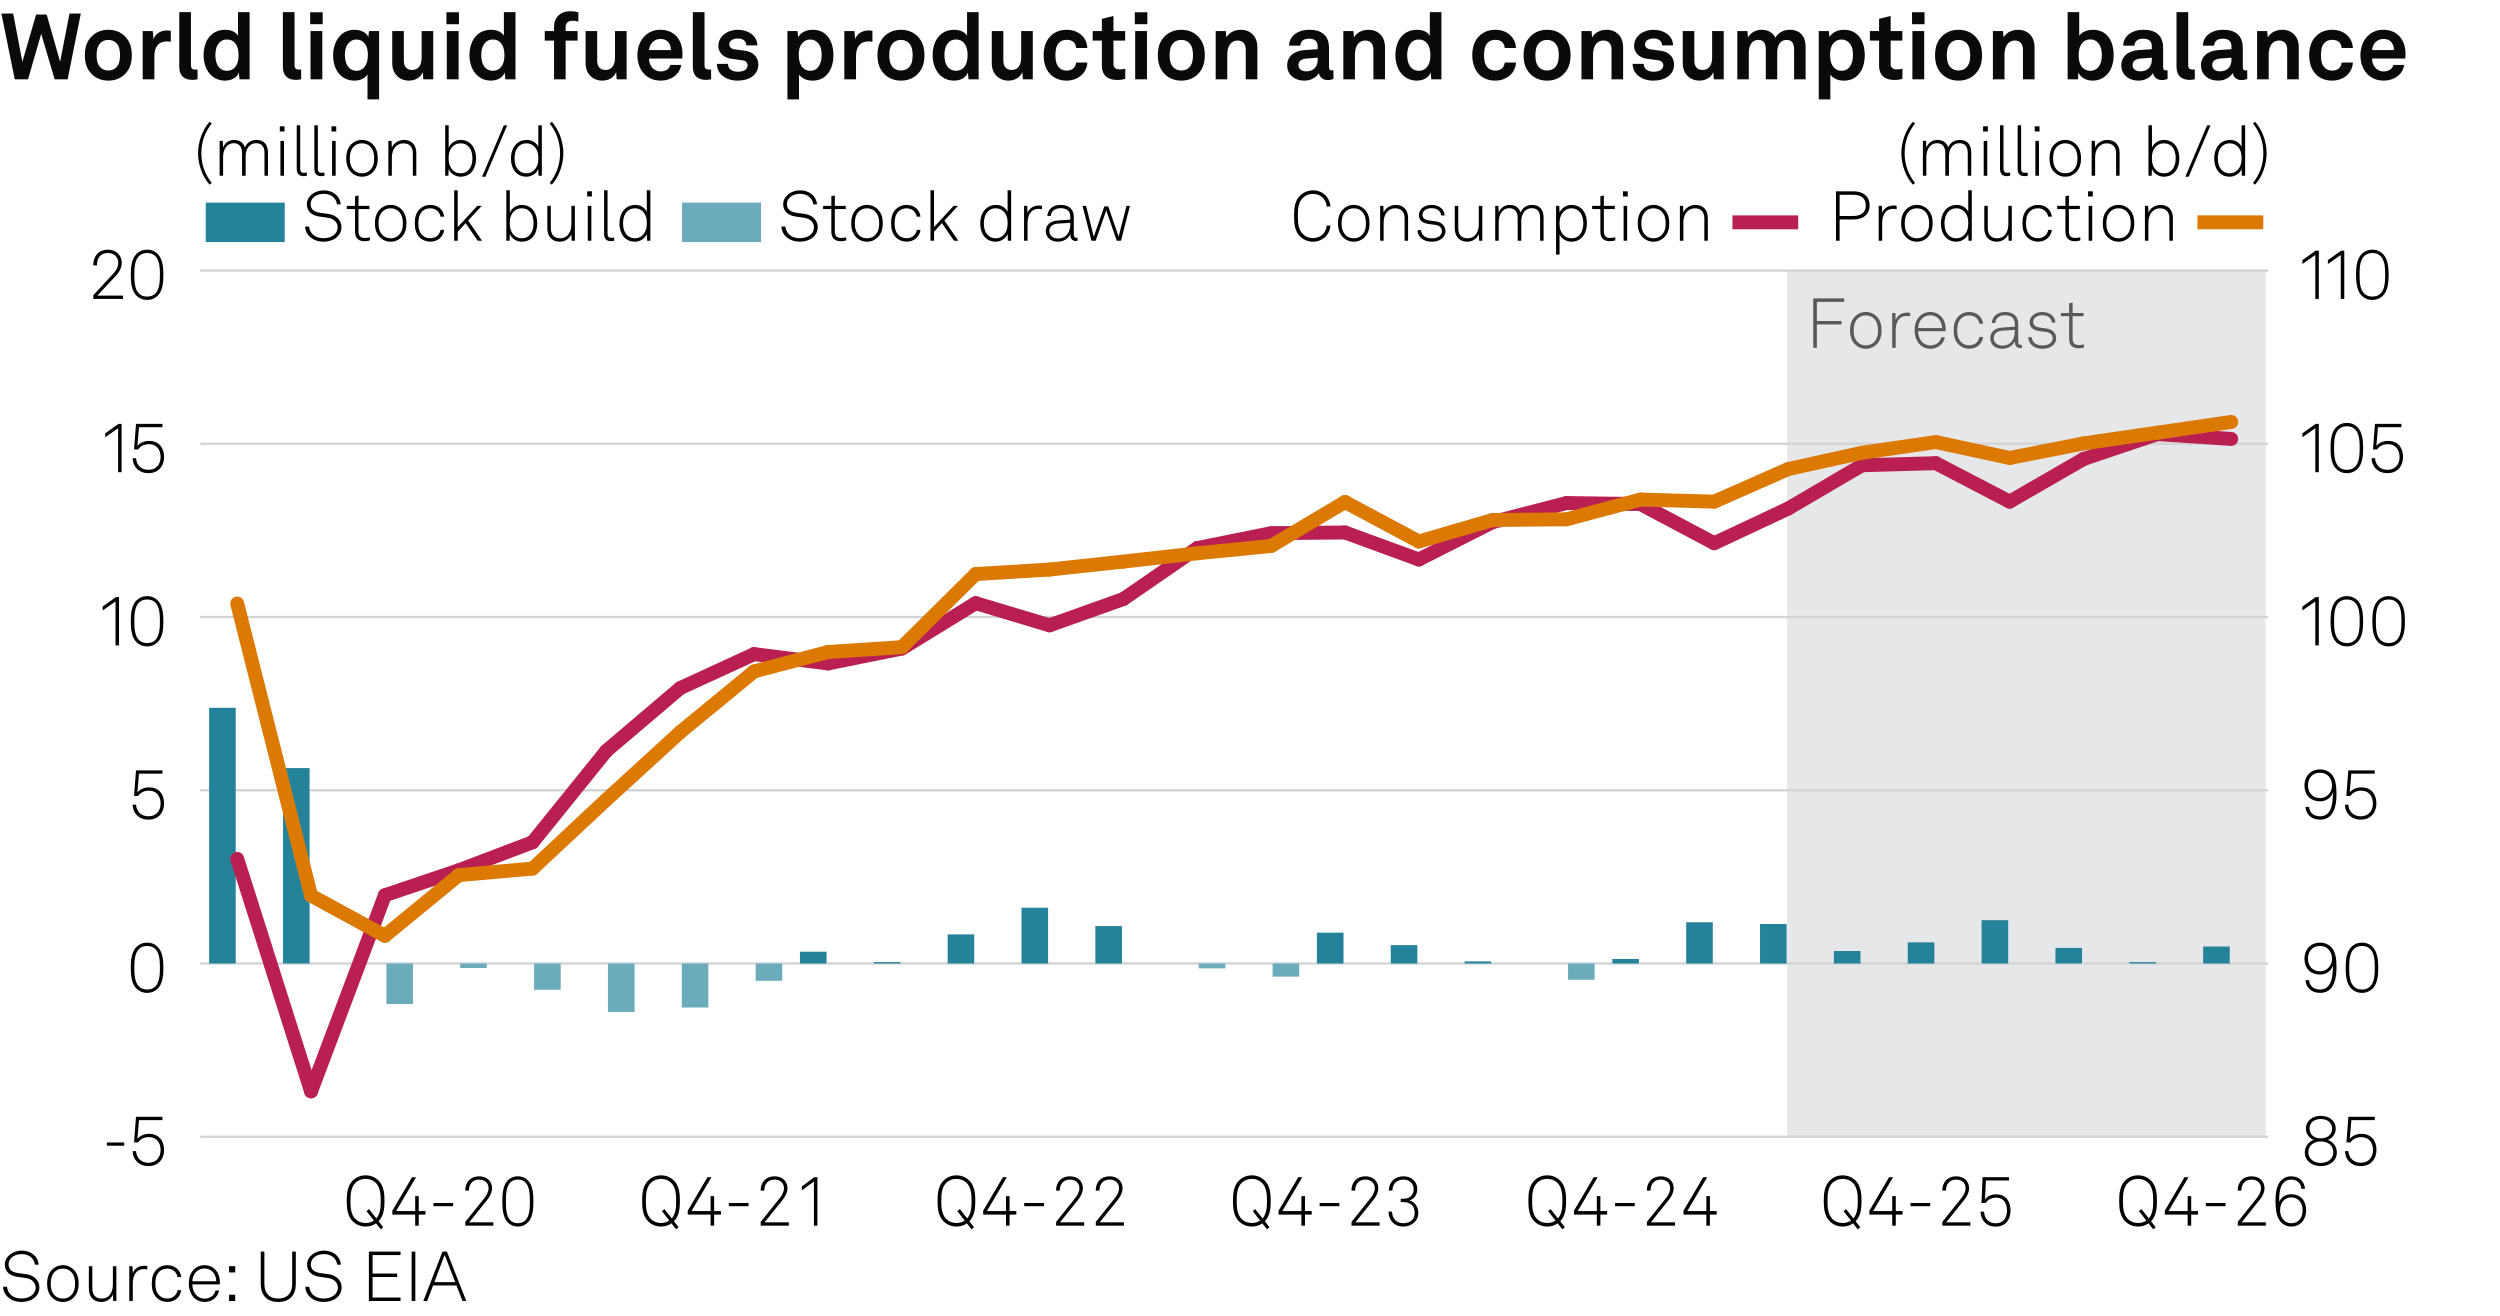 <?xml version="1.0" encoding="UTF-8"?>
<!-- Generator: Adobe Illustrator 28.0.0, SVG Export Plug-In . SVG Version: 6.00 Build 0)  -->
<svg version="1.1" x="0px" y="0px" viewBox="0 0 269.291 141.732" enable-background="new 0 0 269.291 141.732" xml:space="preserve" xmlns="http://www.w3.org/2000/svg" xmlns:xlink="http://www.w3.org/1999/xlink">
<g id="Background">
	<rect fill="#FFFFFF" width="269.291" height="141.732"/>
</g>
<g id="Graph">
	<rect x="192.5" y="29.142" fill="#E6E7E8" width="51.55" height="93.302"/>
	<g>
		<path fill="#595959" d="M198.648,32.143v0.375h-2.942v2.057h2.649v0.375h-2.649v2.515h-0.391v-5.323H198.648z"/>
		<path fill="#595959" d="M199.854,37.127c-0.413-0.398-0.571-0.893-0.571-1.539c0-0.638,0.158-1.141,0.571-1.539     c0.27-0.255,0.646-0.443,1.126-0.443s0.855,0.188,1.126,0.443c0.413,0.398,0.57,0.901,0.57,1.539c0,0.646-0.157,1.141-0.57,1.539     c-0.271,0.255-0.646,0.443-1.126,0.443S200.123,37.383,199.854,37.127z M201.843,36.872c0.353-0.345,0.45-0.788,0.45-1.284     c0-0.488-0.098-0.938-0.45-1.284c-0.203-0.203-0.488-0.33-0.863-0.33c-0.376,0-0.661,0.127-0.863,0.33     c-0.354,0.345-0.45,0.796-0.45,1.284c0,0.496,0.097,0.938,0.45,1.284c0.202,0.203,0.487,0.331,0.863,0.331     C201.354,37.203,201.64,37.075,201.843,36.872z"/>
		<path fill="#595959" d="M203.82,33.712h0.346l0.03,0.773c0.165-0.525,0.675-0.811,1.208-0.811c0.113,0,0.24,0,0.354,0.038v0.36     c-0.12-0.03-0.248-0.038-0.368-0.038c-0.871,0-1.193,0.721-1.193,1.554v1.877h-0.376V33.712z"/>
		<path fill="#595959" d="M206.73,37.045c-0.308-0.36-0.495-0.871-0.495-1.441c0-0.473,0.075-0.938,0.375-1.336     c0.323-0.428,0.766-0.661,1.313-0.661c1.036,0,1.659,0.826,1.659,1.824c0,0.09,0,0.143-0.007,0.248h-2.966     c0.016,0.833,0.503,1.531,1.344,1.531c0.594,0,1.059-0.39,1.148-0.871h0.391c-0.112,0.706-0.788,1.231-1.539,1.231     C207.414,37.57,206.979,37.33,206.73,37.045z M209.193,35.341c-0.016-0.713-0.458-1.381-1.27-1.381     c-0.795,0-1.291,0.646-1.306,1.381H209.193z"/>
		<path fill="#595959" d="M210.982,37.12c-0.397-0.398-0.54-0.894-0.54-1.532c0-0.646,0.135-1.148,0.54-1.539     c0.271-0.263,0.653-0.443,1.134-0.443c0.796,0,1.404,0.488,1.494,1.269h-0.397c-0.083-0.518-0.511-0.901-1.097-0.901     c-0.367,0-0.66,0.12-0.863,0.323c-0.353,0.353-0.428,0.795-0.428,1.291c0,0.488,0.083,0.931,0.436,1.284     c0.202,0.203,0.495,0.323,0.863,0.323c0.586,0,1.014-0.383,1.096-0.901h0.391c-0.098,0.773-0.706,1.269-1.494,1.269     C211.636,37.563,211.253,37.39,210.982,37.12z"/>
		<path fill="#595959" d="M214.38,36.422c0-0.668,0.511-1.081,1.261-1.134l1.382-0.098v-0.33c0-0.631-0.458-0.901-1.036-0.901     c-0.562,0-1.028,0.27-1.066,0.833h-0.375c0.053-0.773,0.676-1.187,1.427-1.187c0.855,0,1.426,0.42,1.426,1.284v1.854     c0,0.255,0.038,0.405,0.293,0.405c0.03,0,0.075,0,0.105-0.007v0.33c-0.053,0.015-0.12,0.022-0.181,0.022     c-0.465,0-0.593-0.353-0.593-0.75c-0.203,0.533-0.773,0.826-1.352,0.826C214.943,37.57,214.38,37.127,214.38,36.422z      M217.022,35.731v-0.195l-1.344,0.083c-0.578,0.038-0.916,0.353-0.916,0.795c0,0.526,0.405,0.811,0.938,0.811     C216.647,37.225,217.022,36.459,217.022,35.731z"/>
		<path fill="#595959" d="M218.468,36.324h0.383c0.06,0.616,0.548,0.886,1.163,0.886c0.623,0,1.089-0.27,1.089-0.781     c0-0.33-0.232-0.608-0.69-0.668l-0.729-0.098c-0.631-0.083-1.059-0.383-1.059-0.954c0-0.668,0.646-1.104,1.352-1.104     c0.811,0,1.396,0.466,1.419,1.141h-0.376c-0.052-0.541-0.495-0.788-1.043-0.788s-0.969,0.292-0.969,0.713     c0,0.308,0.165,0.54,0.729,0.615l0.713,0.098c0.706,0.098,1.036,0.571,1.036,1.021c0,0.766-0.69,1.164-1.472,1.164     C219.121,37.57,218.505,37.098,218.468,36.324z"/>
		<path fill="#595959" d="M222.878,36.489v-2.432h-0.886v-0.345h0.886v-1.036l0.376-0.09v1.126h1.179v0.345h-1.179v2.38     c0,0.413,0.127,0.728,0.675,0.728c0.203,0,0.36-0.022,0.556-0.067v0.33c-0.188,0.06-0.375,0.09-0.585,0.09     C223.163,37.518,222.878,37.09,222.878,36.489z"/>
	</g>
	<g>
		<line fill="none" x1="21.573" y1="103.784" x2="244.316" y2="103.784"/>
		<g>
			<g>
			</g>
			<g>
			</g>
		</g>
	</g>
	<g>
		<g>
			<g>
				<path d="M13.384,123.064v0.345h-1.87v-0.345H13.384z"/>
				<path d="M14.282,123.995h0.375c0.038,0.735,0.548,1.254,1.336,1.254c0.833,0,1.306-0.586,1.306-1.374       c0-0.759-0.413-1.389-1.246-1.389c-0.465,0-0.923,0.18-1.171,0.57h-0.443l0.21-2.755h2.845v0.353h-2.522l-0.173,2.027       c0.286-0.368,0.789-0.549,1.254-0.549c1.074,0,1.622,0.751,1.622,1.742c0,0.945-0.593,1.734-1.682,1.734       C14.958,125.609,14.305,124.911,14.282,123.995z"/>
			</g>
			<g>
				<path d="M14.733,106.521c-0.563-0.518-0.646-1.456-0.646-2.282c0-0.818,0.083-1.756,0.646-2.274       c0.255-0.232,0.608-0.428,1.111-0.428c0.503,0,0.864,0.188,1.111,0.428c0.556,0.533,0.646,1.456,0.646,2.274       c0,0.826-0.083,1.765-0.646,2.282c-0.248,0.233-0.608,0.429-1.111,0.429C15.341,106.949,14.988,106.754,14.733,106.521z        M16.708,106.28c0.488-0.458,0.518-1.358,0.518-2.042c0-0.675-0.023-1.576-0.518-2.034c-0.203-0.188-0.473-0.308-0.864-0.308       c-0.383,0-0.66,0.128-0.855,0.308c-0.496,0.458-0.518,1.359-0.518,2.034c0,0.684,0.022,1.584,0.518,2.042       c0.195,0.181,0.473,0.309,0.855,0.309C16.234,106.589,16.512,106.469,16.708,106.28z"/>
			</g>
			<g>
				<path d="M14.282,86.675h0.375c0.038,0.735,0.548,1.254,1.336,1.254c0.833,0,1.306-0.586,1.306-1.374       c0-0.759-0.413-1.389-1.246-1.389c-0.465,0-0.923,0.18-1.171,0.57h-0.443l0.21-2.755h2.845v0.353h-2.522L14.8,85.361       c0.286-0.368,0.789-0.549,1.254-0.549c1.074,0,1.622,0.751,1.622,1.742c0,0.945-0.593,1.734-1.682,1.734       C14.958,88.289,14.305,87.591,14.282,86.675z"/>
			</g>
			<g>
				<path d="M11.057,65.754v-0.42l1.427-1.014h0.338v5.203h-0.375v-4.737L11.057,65.754z"/>
				<path d="M14.733,69.2c-0.563-0.518-0.646-1.457-0.646-2.282c0-0.818,0.083-1.757,0.646-2.275       c0.255-0.232,0.608-0.428,1.111-0.428c0.503,0,0.864,0.188,1.111,0.428c0.556,0.533,0.646,1.457,0.646,2.275       c0,0.826-0.083,1.764-0.646,2.282c-0.248,0.232-0.608,0.428-1.111,0.428C15.341,69.628,14.988,69.433,14.733,69.2z        M16.708,68.96c0.488-0.458,0.518-1.359,0.518-2.042c0-0.676-0.023-1.577-0.518-2.035c-0.203-0.188-0.473-0.308-0.864-0.308       c-0.383,0-0.66,0.127-0.855,0.308c-0.496,0.458-0.518,1.359-0.518,2.035c0,0.683,0.022,1.584,0.518,2.042       c0.195,0.18,0.473,0.308,0.855,0.308C16.234,69.268,16.512,69.147,16.708,68.96z"/>
			</g>
			<g>
				<path d="M11.335,47.094v-0.42l1.426-1.014h0.338v5.203h-0.375v-4.737L11.335,47.094z"/>
				<path d="M14.283,49.354h0.375c0.038,0.735,0.548,1.253,1.336,1.253c0.833,0,1.306-0.585,1.306-1.374       c0-0.758-0.413-1.389-1.246-1.389c-0.465,0-0.923,0.18-1.171,0.571H14.44l0.21-2.755h2.845v0.353h-2.522l-0.172,2.027       c0.285-0.368,0.788-0.548,1.253-0.548c1.074,0,1.622,0.75,1.622,1.742c0,0.946-0.593,1.734-1.682,1.734       C14.958,50.968,14.305,50.27,14.283,49.354z"/>
			</g>
			<g>
				<path d="M10.052,31.797l2.169-2.342c0.345-0.375,0.518-0.751,0.518-1.141c0-0.616-0.42-1.059-1.134-1.059       c-0.743,0-1.164,0.488-1.164,1.336h-0.398c0-1.051,0.638-1.697,1.562-1.697c0.856,0,1.509,0.548,1.509,1.419       c0,0.465-0.226,0.961-0.601,1.359l-2.035,2.169h2.77v0.36h-3.198V31.797z"/>
				<path d="M14.733,31.88c-0.563-0.518-0.646-1.457-0.646-2.282c0-0.818,0.083-1.757,0.646-2.275       c0.255-0.232,0.608-0.428,1.111-0.428c0.503,0,0.864,0.188,1.111,0.428c0.556,0.533,0.646,1.457,0.646,2.275       c0,0.826-0.083,1.764-0.646,2.282c-0.248,0.232-0.608,0.428-1.111,0.428C15.341,32.308,14.988,32.112,14.733,31.88z        M16.708,31.64c0.488-0.458,0.518-1.359,0.518-2.042c0-0.676-0.023-1.577-0.518-2.035c-0.203-0.188-0.473-0.308-0.864-0.308       c-0.383,0-0.66,0.127-0.855,0.308c-0.496,0.458-0.518,1.359-0.518,2.035c0,0.683,0.022,1.584,0.518,2.042       c0.195,0.18,0.473,0.308,0.855,0.308C16.234,31.947,16.512,31.827,16.708,31.64z"/>
			</g>
		</g>
		<line fill="none" x1="21.573" y1="122.444" x2="21.573" y2="29.142"/>
		<g>
			<g>
				
					<line fill-rule="evenodd" clip-rule="evenodd" fill="none" stroke="#D1D3D4" stroke-width="0.25" stroke-miterlimit="10" x1="21.573" y1="122.444" x2="244.316" y2="122.444"/>
				
					<line fill-rule="evenodd" clip-rule="evenodd" fill="none" stroke="#D1D3D4" stroke-width="0.25" stroke-miterlimit="10" x1="21.573" y1="103.784" x2="244.316" y2="103.784"/>
				
					<line fill-rule="evenodd" clip-rule="evenodd" fill="none" stroke="#D1D3D4" stroke-width="0.25" stroke-miterlimit="10" x1="21.573" y1="85.123" x2="244.316" y2="85.123"/>
				
					<line fill-rule="evenodd" clip-rule="evenodd" fill="none" stroke="#D1D3D4" stroke-width="0.25" stroke-miterlimit="10" x1="21.573" y1="66.463" x2="244.316" y2="66.463"/>
				
					<line fill-rule="evenodd" clip-rule="evenodd" fill="none" stroke="#D1D3D4" stroke-width="0.25" stroke-miterlimit="10" x1="21.573" y1="47.803" x2="244.316" y2="47.803"/>
				
					<line fill-rule="evenodd" clip-rule="evenodd" fill="none" stroke="#D1D3D4" stroke-width="0.25" stroke-miterlimit="10" x1="21.573" y1="29.142" x2="244.316" y2="29.142"/>
			</g>
			<g>
			</g>
		</g>
	</g>
	<g>
		<g>
			<g>
				<rect x="25.709" y="103.784" fill="#6CABBB" width="2.864" height="0"/>
				<rect x="33.664" y="103.784" fill="#6CABBB" width="2.864" height="0"/>
				<rect x="41.62" y="103.784" fill="#6CABBB" width="2.864" height="4.367"/>
				<rect x="49.575" y="103.784" fill="#6CABBB" width="2.864" height="0.485"/>
				<rect x="57.53" y="103.784" fill="#6CABBB" width="2.864" height="2.836"/>
				<rect x="65.485" y="103.784" fill="#6CABBB" width="2.864" height="5.225"/>
				<rect x="73.44" y="103.784" fill="#6CABBB" width="2.864" height="4.74"/>
				<rect x="81.395" y="103.784" fill="#6CABBB" width="2.864" height="1.866"/>
				<rect x="89.35" y="103.784" fill="#6CABBB" width="2.864" height="0"/>
				<rect x="97.306" y="103.784" fill="#6CABBB" width="2.864" height="0"/>
				<rect x="105.261" y="103.784" fill="#6CABBB" width="2.864" height="0"/>
				<rect x="113.216" y="103.784" fill="#6CABBB" width="2.864" height="0"/>
				<rect x="121.171" y="103.784" fill="#6CABBB" width="2.864" height="0"/>
				<rect x="129.126" y="103.784" fill="#6CABBB" width="2.864" height="0.522"/>
				<rect x="137.081" y="103.784" fill="#6CABBB" width="2.864" height="1.418"/>
				<rect x="145.036" y="103.784" fill="#6CABBB" width="2.864" height="0"/>
				<rect x="152.991" y="103.784" fill="#6CABBB" width="2.864" height="0"/>
				<rect x="160.947" y="103.784" fill="#6CABBB" width="2.864" height="0"/>
				<rect x="168.902" y="103.784" fill="#6CABBB" width="2.864" height="1.754"/>
				<rect x="176.857" y="103.784" fill="#6CABBB" width="2.864" height="0"/>
				<rect x="184.812" y="103.784" fill="#6CABBB" width="2.864" height="0"/>
				<rect x="192.767" y="103.784" fill="#6CABBB" width="2.864" height="0"/>
				<rect x="200.722" y="103.784" fill="#6CABBB" width="2.864" height="0"/>
				<rect x="208.677" y="103.784" fill="#6CABBB" width="2.864" height="0"/>
				<rect x="216.633" y="103.784" fill="#6CABBB" width="2.864" height="0"/>
				<rect x="224.588" y="103.784" fill="#6CABBB" width="2.864" height="0"/>
				<rect x="232.543" y="103.784" fill="#6CABBB" width="2.864" height="0"/>
				<rect x="240.498" y="103.784" fill="#6CABBB" width="2.864" height="0"/>
			</g>
		</g>
		<g>
			<g>
				<rect x="22.527" y="76.241" fill="#24829A" width="2.864" height="27.543"/>
				<rect x="30.482" y="82.735" fill="#24829A" width="2.864" height="21.049"/>
				<rect x="38.437" y="103.784" fill="#24829A" width="2.864" height="0"/>
				<rect x="46.393" y="103.784" fill="#24829A" width="2.864" height="0"/>
				<rect x="54.348" y="103.784" fill="#24829A" width="2.864" height="0"/>
				<rect x="62.303" y="103.784" fill="#24829A" width="2.864" height="0"/>
				<rect x="70.258" y="103.784" fill="#24829A" width="2.864" height="0"/>
				<rect x="78.213" y="103.784" fill="#24829A" width="2.864" height="0"/>
				<rect x="86.168" y="102.515" fill="#24829A" width="2.864" height="1.269"/>
				<rect x="94.123" y="103.635" fill="#24829A" width="2.864" height="0.149"/>
				<rect x="102.079" y="100.649" fill="#24829A" width="2.864" height="3.135"/>
				<rect x="110.034" y="97.775" fill="#24829A" width="2.864" height="6.009"/>
				<rect x="117.989" y="99.753" fill="#24829A" width="2.864" height="4.031"/>
				<rect x="125.944" y="103.784" fill="#24829A" width="2.864" height="0"/>
				<rect x="133.899" y="103.784" fill="#24829A" width="2.864" height="0"/>
				<rect x="141.854" y="100.462" fill="#24829A" width="2.864" height="3.322"/>
				<rect x="149.809" y="101.806" fill="#24829A" width="2.864" height="1.978"/>
				<rect x="157.765" y="103.56" fill="#24829A" width="2.864" height="0.224"/>
				<rect x="165.72" y="103.784" fill="#24829A" width="2.864" height="0"/>
				<rect x="173.675" y="103.299" fill="#24829A" width="2.864" height="0.485"/>
				<rect x="181.63" y="99.343" fill="#24829A" width="2.864" height="4.441"/>
				<rect x="189.585" y="99.529" fill="#24829A" width="2.864" height="4.255"/>
				<rect x="197.54" y="102.44" fill="#24829A" width="2.864" height="1.344"/>
				<rect x="205.495" y="101.507" fill="#24829A" width="2.864" height="2.277"/>
				<rect x="213.451" y="99.119" fill="#24829A" width="2.864" height="4.665"/>
				<rect x="221.406" y="102.104" fill="#24829A" width="2.864" height="1.679"/>
				<rect x="229.361" y="103.635" fill="#24829A" width="2.864" height="0.149"/>
				<rect x="237.316" y="101.955" fill="#24829A" width="2.864" height="1.829"/>
			</g>
		</g>
	</g>
	<g>
		<g>
		</g>
		<g>
		</g>
	</g>
	<g>
		<g>
			<path d="M231.701,131.55l0.503,0.646l-0.271,0.218l-0.503-0.639c-0.3,0.211-0.676,0.346-1.126,0.346      c-0.578,0-1.036-0.226-1.366-0.541c-0.601-0.577-0.668-1.456-0.668-2.222s0.067-1.637,0.668-2.215      c0.33-0.315,0.788-0.54,1.366-0.54s1.036,0.225,1.366,0.54c0.601,0.578,0.669,1.449,0.669,2.215      C232.34,130.108,232.271,130.972,231.701,131.55z M231.386,127.398c-0.277-0.271-0.668-0.413-1.081-0.413      s-0.803,0.143-1.081,0.413c-0.525,0.503-0.548,1.328-0.548,1.959s0.022,1.464,0.548,1.967c0.278,0.271,0.668,0.413,1.081,0.413      c0.33,0,0.639-0.09,0.894-0.263l-0.796-1.014l0.271-0.218l0.788,0.999c0.45-0.504,0.473-1.284,0.473-1.885      C231.934,128.727,231.911,127.901,231.386,127.398z"/>
			<path d="M236.027,130.829v1.193h-0.383v-1.193h-2.462v-0.413l2.124-3.611h0.429l-2.147,3.648h2.057v-1.613h0.383v1.613h0.729      v0.376H236.027z"/>
			<path d="M237.608,129.928v-0.345h2.124v0.345H237.608z"/>
			<path d="M241.043,132.022v-0.405l2.087-2.605c0.21-0.263,0.42-0.66,0.42-1.006c0-0.607-0.45-0.945-1.021-0.945      c-0.713,0-1.096,0.495-1.096,1.186h-0.398c0-0.894,0.563-1.539,1.494-1.539c0.811,0,1.396,0.488,1.396,1.299      c0,0.443-0.24,0.894-0.511,1.224l-1.952,2.433h2.605v0.36H241.043z"/>
			<path d="M246.797,132.12c-0.578,0-0.998-0.308-1.231-0.638c-0.383-0.533-0.458-1.337-0.458-2.08c0-0.796,0.083-1.674,0.571-2.207      c0.24-0.263,0.593-0.488,1.11-0.488c0.834,0,1.449,0.533,1.494,1.352h-0.39c-0.038-0.601-0.443-0.998-1.104-0.998      c-0.375,0-0.646,0.157-0.825,0.353c-0.436,0.473-0.466,1.411-0.466,2.042c0.211-0.473,0.706-0.818,1.291-0.818      c1.029,0,1.622,0.706,1.622,1.734C248.411,131.324,247.825,132.12,246.797,132.12z M246.797,128.982      c-0.338,0-0.601,0.127-0.796,0.314c-0.263,0.256-0.397,0.616-0.397,1.059c0,0.721,0.405,1.404,1.201,1.404      c0.855,0,1.224-0.668,1.224-1.389S247.653,128.982,246.797,128.982z"/>
		</g>
		<g>
			<path d="M199.88,131.55l0.503,0.646l-0.271,0.218l-0.503-0.639c-0.3,0.211-0.676,0.346-1.126,0.346      c-0.578,0-1.036-0.226-1.366-0.541c-0.601-0.577-0.668-1.456-0.668-2.222s0.067-1.637,0.668-2.215      c0.33-0.315,0.788-0.54,1.366-0.54s1.036,0.225,1.366,0.54c0.601,0.578,0.668,1.449,0.668,2.215      C200.518,130.108,200.45,130.972,199.88,131.55z M199.564,127.398c-0.277-0.271-0.668-0.413-1.081-0.413      s-0.803,0.143-1.081,0.413c-0.525,0.503-0.548,1.328-0.548,1.959s0.022,1.464,0.548,1.967c0.278,0.271,0.668,0.413,1.081,0.413      c0.33,0,0.639-0.09,0.894-0.263l-0.796-1.014l0.271-0.218l0.788,0.999c0.45-0.504,0.473-1.284,0.473-1.885      C200.112,128.727,200.09,127.901,199.564,127.398z"/>
			<path d="M204.206,130.829v1.193h-0.383v-1.193h-2.462v-0.413l2.124-3.611h0.429l-2.147,3.648h2.057v-1.613h0.383v1.613h0.729      v0.376H204.206z"/>
			<path d="M205.787,129.928v-0.345h2.124v0.345H205.787z"/>
			<path d="M209.222,132.022v-0.405l2.087-2.605c0.21-0.263,0.42-0.66,0.42-1.006c0-0.607-0.45-0.945-1.021-0.945      c-0.713,0-1.097,0.495-1.097,1.186h-0.397c0-0.894,0.563-1.539,1.494-1.539c0.811,0,1.396,0.488,1.396,1.299      c0,0.443-0.24,0.894-0.511,1.224l-1.952,2.433h2.605v0.36H209.222z"/>
			<path d="M214.961,132.128c-0.983,0-1.606-0.698-1.629-1.614h0.383c0.029,0.743,0.495,1.254,1.246,1.254      c0.825,0,1.224-0.563,1.224-1.382c0-0.758-0.353-1.381-1.164-1.381c-0.442,0-0.878,0.18-1.118,0.57h-0.466l0.12-2.771h2.838      v0.354h-2.478l-0.104,2.071c0.255-0.413,0.743-0.578,1.208-0.578c1.036,0,1.547,0.743,1.547,1.734      C216.567,131.361,216.049,132.128,214.961,132.128z"/>
		</g>
		<g>
			<path d="M168.06,131.55l0.503,0.646l-0.271,0.218l-0.503-0.639c-0.3,0.211-0.676,0.346-1.126,0.346      c-0.578,0-1.036-0.226-1.366-0.541c-0.601-0.577-0.668-1.456-0.668-2.222s0.067-1.637,0.668-2.215      c0.33-0.315,0.788-0.54,1.366-0.54s1.036,0.225,1.366,0.54c0.601,0.578,0.668,1.449,0.668,2.215      C168.697,130.108,168.63,130.972,168.06,131.55z M167.744,127.398c-0.277-0.271-0.668-0.413-1.081-0.413      s-0.803,0.143-1.081,0.413c-0.525,0.503-0.548,1.328-0.548,1.959s0.022,1.464,0.548,1.967c0.278,0.271,0.668,0.413,1.081,0.413      c0.33,0,0.639-0.09,0.894-0.263l-0.796-1.014l0.271-0.218l0.788,0.999c0.45-0.504,0.473-1.284,0.473-1.885      C168.292,128.727,168.27,127.901,167.744,127.398z"/>
			<path d="M172.386,130.829v1.193h-0.383v-1.193h-2.462v-0.413l2.124-3.611h0.429l-2.147,3.648h2.057v-1.613h0.383v1.613h0.729      v0.376H172.386z"/>
			<path d="M173.967,129.928v-0.345h2.124v0.345H173.967z"/>
			<path d="M177.401,132.022v-0.405l2.087-2.605c0.21-0.263,0.42-0.66,0.42-1.006c0-0.607-0.45-0.945-1.021-0.945      c-0.713,0-1.097,0.495-1.097,1.186h-0.397c0-0.894,0.563-1.539,1.494-1.539c0.811,0,1.396,0.488,1.396,1.299      c0,0.443-0.24,0.894-0.511,1.224l-1.952,2.433h2.605v0.36H177.401z"/>
			<path d="M184.184,130.829v1.193h-0.383v-1.193h-2.462v-0.413l2.124-3.611h0.429l-2.147,3.648h2.057v-1.613h0.383v1.613h0.729      v0.376H184.184z"/>
		</g>
		<g>
			<path d="M136.24,131.55l0.503,0.646l-0.271,0.218l-0.503-0.639c-0.3,0.211-0.676,0.346-1.126,0.346      c-0.578,0-1.036-0.226-1.366-0.541c-0.601-0.577-0.668-1.456-0.668-2.222s0.067-1.637,0.668-2.215      c0.331-0.315,0.789-0.54,1.366-0.54c0.578,0,1.036,0.225,1.367,0.54c0.601,0.578,0.668,1.449,0.668,2.215      C136.878,130.108,136.811,130.972,136.24,131.55z M135.924,127.398c-0.278-0.271-0.668-0.413-1.081-0.413      c-0.413,0-0.803,0.143-1.081,0.413c-0.525,0.503-0.548,1.328-0.548,1.959s0.022,1.464,0.548,1.967      c0.278,0.271,0.668,0.413,1.081,0.413c0.331,0,0.638-0.09,0.894-0.263l-0.796-1.014l0.271-0.218l0.788,0.999      c0.451-0.504,0.473-1.284,0.473-1.885C136.473,128.727,136.45,127.901,135.924,127.398z"/>
			<path d="M140.566,130.829v1.193h-0.383v-1.193h-2.462v-0.413l2.124-3.611h0.429l-2.147,3.648h2.057v-1.613h0.383v1.613h0.729      v0.376H140.566z"/>
			<path d="M142.146,129.928v-0.345h2.124v0.345H142.146z"/>
			<path d="M145.582,132.022v-0.405l2.087-2.605c0.21-0.263,0.42-0.66,0.42-1.006c0-0.607-0.45-0.945-1.021-0.945      c-0.713,0-1.096,0.495-1.096,1.186h-0.398c0-0.894,0.563-1.539,1.494-1.539c0.811,0,1.396,0.488,1.396,1.299      c0,0.443-0.24,0.894-0.511,1.224l-1.952,2.433h2.605v0.36H145.582z"/>
			<path d="M151.162,132.12c-0.998,0-1.584-0.69-1.599-1.614h0.383c0.008,0.676,0.397,1.254,1.216,1.254      c0.736,0,1.224-0.428,1.224-1.104c0-0.781-0.48-1.171-1.23-1.171h-0.278v-0.36h0.278c0.676,0,1.118-0.354,1.118-1.052      c0-0.615-0.503-1.013-1.089-1.013c-0.721,0-1.193,0.465-1.201,1.178h-0.39c0.015-0.931,0.683-1.531,1.591-1.531      c0.804,0,1.479,0.525,1.479,1.366c0,0.563-0.285,1.066-0.849,1.231c0.616,0.173,0.961,0.729,0.961,1.352      C152.776,131.534,152.049,132.12,151.162,132.12z"/>
		</g>
		<g>
			<path d="M104.419,131.55l0.503,0.646l-0.27,0.218l-0.503-0.639c-0.3,0.211-0.676,0.346-1.126,0.346      c-0.578,0-1.036-0.226-1.366-0.541c-0.601-0.577-0.668-1.456-0.668-2.222s0.067-1.637,0.668-2.215      c0.331-0.315,0.789-0.54,1.366-0.54c0.578,0,1.036,0.225,1.367,0.54c0.601,0.578,0.668,1.449,0.668,2.215      C105.058,130.108,104.99,130.972,104.419,131.55z M104.104,127.398c-0.278-0.271-0.668-0.413-1.081-0.413      c-0.413,0-0.803,0.143-1.081,0.413c-0.525,0.503-0.548,1.328-0.548,1.959s0.022,1.464,0.548,1.967      c0.278,0.271,0.668,0.413,1.081,0.413c0.331,0,0.638-0.09,0.894-0.263l-0.796-1.014l0.271-0.218l0.788,0.999      c0.451-0.504,0.473-1.284,0.473-1.885C104.652,128.727,104.63,127.901,104.104,127.398z"/>
			<path d="M108.747,130.829v1.193h-0.383v-1.193h-2.462v-0.413l2.125-3.611h0.428l-2.147,3.648h2.057v-1.613h0.383v1.613h0.728      v0.376H108.747z"/>
			<path d="M110.326,129.928v-0.345h2.125v0.345H110.326z"/>
			<path d="M113.762,132.022v-0.405l2.087-2.605c0.21-0.263,0.42-0.66,0.42-1.006c0-0.607-0.451-0.945-1.021-0.945      c-0.713,0-1.096,0.495-1.096,1.186h-0.398c0-0.894,0.563-1.539,1.494-1.539c0.811,0,1.396,0.488,1.396,1.299      c0,0.443-0.24,0.894-0.511,1.224l-1.952,2.433h2.605v0.36H113.762z"/>
			<path d="M118.036,132.022v-0.405l2.087-2.605c0.21-0.263,0.42-0.66,0.42-1.006c0-0.607-0.451-0.945-1.021-0.945      c-0.713,0-1.096,0.495-1.096,1.186h-0.398c0-0.894,0.563-1.539,1.494-1.539c0.811,0,1.396,0.488,1.396,1.299      c0,0.443-0.24,0.894-0.51,1.224l-1.952,2.433h2.605v0.36H118.036z"/>
		</g>
		<g>
			<path d="M72.598,131.55l0.503,0.646l-0.27,0.218l-0.503-0.639c-0.3,0.211-0.676,0.346-1.126,0.346      c-0.578,0-1.036-0.226-1.366-0.541c-0.601-0.577-0.668-1.456-0.668-2.222s0.067-1.637,0.668-2.215      c0.331-0.315,0.789-0.54,1.366-0.54c0.578,0,1.036,0.225,1.367,0.54c0.601,0.578,0.668,1.449,0.668,2.215      C73.236,130.108,73.169,130.972,72.598,131.55z M72.283,127.398c-0.278-0.271-0.668-0.413-1.081-0.413      c-0.413,0-0.803,0.143-1.081,0.413c-0.525,0.503-0.548,1.328-0.548,1.959s0.022,1.464,0.548,1.967      c0.278,0.271,0.668,0.413,1.081,0.413c0.331,0,0.638-0.09,0.894-0.263l-0.796-1.014l0.271-0.218l0.788,0.999      c0.451-0.504,0.473-1.284,0.473-1.885C72.831,128.727,72.809,127.901,72.283,127.398z"/>
			<path d="M76.925,130.829v1.193h-0.383v-1.193H74.08v-0.413l2.125-3.611h0.428l-2.147,3.648h2.057v-1.613h0.383v1.613h0.728v0.376      H76.925z"/>
			<path d="M78.505,129.928v-0.345h2.125v0.345H78.505z"/>
			<path d="M81.94,132.022v-0.405l2.087-2.605c0.21-0.263,0.42-0.66,0.42-1.006c0-0.607-0.451-0.945-1.021-0.945      c-0.713,0-1.096,0.495-1.096,1.186h-0.398c0-0.894,0.563-1.539,1.494-1.539c0.811,0,1.396,0.488,1.396,1.299      c0,0.443-0.24,0.894-0.511,1.224l-1.952,2.433h2.605v0.36H81.94z"/>
			<path d="M87.671,132.022v-4.752l-1.299,0.953v-0.42l1.336-0.999h0.338v5.218H87.671z"/>
		</g>
		<g>
			<path d="M40.778,131.55l0.503,0.646l-0.27,0.218l-0.503-0.639c-0.3,0.211-0.676,0.346-1.126,0.346      c-0.578,0-1.036-0.226-1.366-0.541c-0.601-0.577-0.668-1.456-0.668-2.222s0.067-1.637,0.668-2.215      c0.331-0.315,0.789-0.54,1.366-0.54c0.578,0,1.036,0.225,1.367,0.54c0.601,0.578,0.668,1.449,0.668,2.215      C41.416,130.108,41.349,130.972,40.778,131.55z M40.462,127.398c-0.278-0.271-0.668-0.413-1.081-0.413      c-0.413,0-0.803,0.143-1.081,0.413c-0.525,0.503-0.548,1.328-0.548,1.959s0.022,1.464,0.548,1.967      c0.278,0.271,0.668,0.413,1.081,0.413c0.331,0,0.638-0.09,0.894-0.263l-0.796-1.014l0.271-0.218l0.788,0.999      c0.451-0.504,0.473-1.284,0.473-1.885C41.011,128.727,40.988,127.901,40.462,127.398z"/>
			<path d="M45.105,130.829v1.193h-0.383v-1.193H42.26v-0.413l2.125-3.611h0.428l-2.147,3.648h2.057v-1.613h0.383v1.613h0.728v0.376      H45.105z"/>
			<path d="M46.685,129.928v-0.345h2.125v0.345H46.685z"/>
			<path d="M50.12,132.022v-0.405l2.087-2.605c0.21-0.263,0.42-0.66,0.42-1.006c0-0.607-0.451-0.945-1.021-0.945      c-0.713,0-1.096,0.495-1.096,1.186h-0.398c0-0.894,0.563-1.539,1.494-1.539c0.811,0,1.396,0.488,1.396,1.299      c0,0.443-0.24,0.894-0.511,1.224l-1.952,2.433h2.605v0.36H50.12z"/>
			<path d="M56.842,131.699c-0.24,0.233-0.578,0.421-1.059,0.421s-0.818-0.188-1.059-0.421c-0.541-0.518-0.616-1.471-0.616-2.289      s0.075-1.771,0.616-2.29c0.24-0.232,0.578-0.413,1.059-0.413s0.818,0.181,1.059,0.413c0.541,0.519,0.616,1.472,0.616,2.29      S57.383,131.182,56.842,131.699z M56.587,127.36c-0.188-0.18-0.436-0.3-0.803-0.3s-0.616,0.12-0.803,0.3      c-0.473,0.458-0.488,1.374-0.488,2.05s0.015,1.592,0.488,2.049c0.188,0.181,0.436,0.301,0.803,0.301s0.616-0.12,0.803-0.301      c0.473-0.457,0.488-1.373,0.488-2.049S57.06,127.818,56.587,127.36z"/>
		</g>
	</g>
	<g>
		<line fill="none" x1="21.573" y1="122.444" x2="244.316" y2="122.444"/>
		<g>
			<g>
			</g>
			<g>
			</g>
		</g>
	</g>
	<g>
		<g>
			<g>
				<path d="M248.263,124.13c0-0.585,0.375-1.148,0.968-1.344c-0.51-0.188-0.848-0.683-0.848-1.201c0-0.871,0.713-1.389,1.606-1.389       s1.606,0.518,1.606,1.389c0,0.519-0.338,1.014-0.849,1.201c0.593,0.195,0.969,0.759,0.969,1.344       c0,0.931-0.796,1.479-1.727,1.479S248.263,125.061,248.263,124.13z M251.333,124.107c0-0.743-0.601-1.156-1.344-1.156       s-1.344,0.413-1.344,1.156s0.601,1.156,1.344,1.156S251.333,124.851,251.333,124.107z M251.205,121.57       c0-0.668-0.548-1.036-1.216-1.036s-1.217,0.368-1.217,1.036c0,0.683,0.533,1.051,1.217,1.051       C250.672,122.621,251.205,122.253,251.205,121.57z"/>
				<path d="M252.59,123.995h0.375c0.038,0.735,0.548,1.254,1.337,1.254c0.833,0,1.306-0.586,1.306-1.374       c0-0.759-0.413-1.389-1.246-1.389c-0.466,0-0.924,0.18-1.171,0.57h-0.443l0.21-2.755h2.846v0.353h-2.522l-0.173,2.027       c0.285-0.368,0.788-0.549,1.254-0.549c1.073,0,1.622,0.751,1.622,1.742c0,0.945-0.594,1.734-1.682,1.734       C253.266,125.609,252.612,124.911,252.59,123.995z"/>
			</g>
			<g>
				<path d="M248.338,105.582h0.39c0.038,0.602,0.488,1.007,1.179,1.007c1.254,0,1.389-1.412,1.389-2.605       c-0.157,0.608-0.75,0.991-1.366,0.991c-1.065,0-1.704-0.684-1.704-1.712c0-0.953,0.631-1.727,1.697-1.727       c0.607,0,1.065,0.3,1.313,0.631c0.397,0.532,0.442,1.328,0.442,2.071c0,0.714-0.098,1.6-0.555,2.17       c-0.264,0.33-0.653,0.541-1.217,0.541C249.013,106.949,248.39,106.4,248.338,105.582z M251.197,103.277       c0-0.721-0.45-1.381-1.283-1.381c-0.901,0-1.307,0.646-1.307,1.366s0.421,1.366,1.314,1.366       C250.643,104.629,251.197,104.021,251.197,103.277z"/>
				<path d="M253.311,106.521c-0.563-0.518-0.646-1.456-0.646-2.282c0-0.818,0.083-1.756,0.646-2.274       c0.255-0.232,0.607-0.428,1.11-0.428s0.863,0.188,1.111,0.428c0.556,0.533,0.646,1.456,0.646,2.274       c0,0.826-0.082,1.765-0.646,2.282c-0.248,0.233-0.608,0.429-1.111,0.429S253.565,106.754,253.311,106.521z M255.284,106.28       c0.488-0.458,0.519-1.358,0.519-2.042c0-0.675-0.022-1.576-0.519-2.034c-0.202-0.188-0.473-0.308-0.863-0.308       c-0.383,0-0.66,0.128-0.855,0.308c-0.495,0.458-0.519,1.359-0.519,2.034c0,0.684,0.023,1.584,0.519,2.042       c0.195,0.181,0.473,0.309,0.855,0.309C254.812,106.589,255.089,106.469,255.284,106.28z"/>
			</g>
			<g>
				<path d="M248.338,86.922h0.39c0.038,0.602,0.488,1.007,1.179,1.007c1.254,0,1.389-1.412,1.389-2.605       c-0.157,0.608-0.75,0.991-1.366,0.991c-1.065,0-1.704-0.684-1.704-1.712c0-0.953,0.631-1.727,1.697-1.727       c0.607,0,1.065,0.3,1.313,0.631c0.397,0.532,0.442,1.328,0.442,2.071c0,0.714-0.098,1.6-0.555,2.17       c-0.264,0.33-0.653,0.541-1.217,0.541C249.013,88.289,248.39,87.74,248.338,86.922z M251.197,84.617       c0-0.721-0.45-1.381-1.283-1.381c-0.901,0-1.307,0.646-1.307,1.366s0.421,1.366,1.314,1.366       C250.643,85.969,251.197,85.361,251.197,84.617z"/>
				<path d="M252.582,86.675h0.375c0.038,0.735,0.548,1.254,1.337,1.254c0.833,0,1.306-0.586,1.306-1.374       c0-0.759-0.413-1.389-1.246-1.389c-0.466,0-0.924,0.18-1.171,0.57h-0.443l0.21-2.755h2.846v0.353h-2.522l-0.173,2.027       c0.285-0.368,0.788-0.549,1.254-0.549c1.073,0,1.622,0.751,1.622,1.742c0,0.945-0.594,1.734-1.682,1.734       C253.258,88.289,252.604,87.591,252.582,86.675z"/>
			</g>
			<g>
				<path d="M248.007,65.754v-0.42l1.427-1.014h0.338v5.203h-0.376v-4.737L248.007,65.754z"/>
				<path d="M251.684,69.2c-0.563-0.518-0.646-1.457-0.646-2.282c0-0.818,0.083-1.757,0.646-2.275       c0.255-0.232,0.607-0.428,1.11-0.428s0.863,0.188,1.111,0.428c0.556,0.533,0.646,1.457,0.646,2.275       c0,0.826-0.082,1.764-0.646,2.282c-0.248,0.232-0.608,0.428-1.111,0.428S251.938,69.433,251.684,69.2z M253.657,68.96       c0.488-0.458,0.519-1.359,0.519-2.042c0-0.676-0.022-1.577-0.519-2.035c-0.202-0.188-0.473-0.308-0.863-0.308       c-0.383,0-0.66,0.127-0.855,0.308c-0.495,0.458-0.519,1.359-0.519,2.035c0,0.683,0.023,1.584,0.519,2.042       c0.195,0.18,0.473,0.308,0.855,0.308C253.185,69.268,253.462,69.147,253.657,68.96z"/>
				<path d="M256.184,69.2c-0.563-0.518-0.646-1.457-0.646-2.282c0-0.818,0.083-1.757,0.646-2.275       c0.255-0.232,0.607-0.428,1.11-0.428s0.863,0.188,1.111,0.428c0.556,0.533,0.646,1.457,0.646,2.275       c0,0.826-0.082,1.764-0.646,2.282c-0.248,0.232-0.608,0.428-1.111,0.428S256.438,69.433,256.184,69.2z M258.157,68.96       c0.488-0.458,0.519-1.359,0.519-2.042c0-0.676-0.022-1.577-0.519-2.035c-0.202-0.188-0.473-0.308-0.863-0.308       c-0.383,0-0.66,0.127-0.855,0.308c-0.495,0.458-0.519,1.359-0.519,2.035c0,0.683,0.023,1.584,0.519,2.042       c0.195,0.18,0.473,0.308,0.855,0.308C257.685,69.268,257.962,69.147,258.157,68.96z"/>
			</g>
			<g>
				<path d="M248.007,47.094v-0.42l1.427-1.014h0.338v5.203h-0.376v-4.737L248.007,47.094z"/>
				<path d="M251.684,50.54c-0.563-0.518-0.646-1.457-0.646-2.282c0-0.818,0.083-1.757,0.646-2.275       c0.255-0.232,0.607-0.428,1.11-0.428s0.863,0.188,1.111,0.428c0.556,0.533,0.646,1.457,0.646,2.275       c0,0.826-0.082,1.764-0.646,2.282c-0.248,0.232-0.608,0.428-1.111,0.428S251.938,50.772,251.684,50.54z M253.657,50.3       c0.488-0.458,0.519-1.359,0.519-2.042c0-0.676-0.022-1.577-0.519-2.035c-0.202-0.188-0.473-0.308-0.863-0.308       c-0.383,0-0.66,0.127-0.855,0.308c-0.495,0.458-0.519,1.359-0.519,2.035c0,0.683,0.023,1.584,0.519,2.042       c0.195,0.18,0.473,0.308,0.855,0.308C253.185,50.607,253.462,50.487,253.657,50.3z"/>
				<path d="M255.455,49.354h0.375c0.038,0.735,0.548,1.253,1.337,1.253c0.833,0,1.306-0.585,1.306-1.374       c0-0.758-0.413-1.389-1.246-1.389c-0.466,0-0.924,0.18-1.171,0.571h-0.443l0.21-2.755h2.846v0.353h-2.522l-0.173,2.027       c0.285-0.368,0.788-0.548,1.254-0.548c1.073,0,1.622,0.75,1.622,1.742c0,0.946-0.594,1.734-1.682,1.734       C256.131,50.968,255.478,50.27,255.455,49.354z"/>
			</g>
			<g>
				<path d="M248.007,28.434v-0.42L249.434,27h0.338v5.203h-0.376v-4.737L248.007,28.434z"/>
				<path d="M250.752,28.434v-0.42L252.179,27h0.338v5.203h-0.376v-4.737L250.752,28.434z"/>
				<path d="M254.428,31.88c-0.562-0.518-0.646-1.457-0.646-2.282c0-0.818,0.083-1.757,0.646-2.275       c0.256-0.232,0.608-0.428,1.111-0.428s0.863,0.188,1.111,0.428c0.556,0.533,0.646,1.457,0.646,2.275       c0,0.826-0.082,1.764-0.646,2.282c-0.248,0.232-0.608,0.428-1.111,0.428S254.684,32.112,254.428,31.88z M256.402,31.64       c0.488-0.458,0.519-1.359,0.519-2.042c0-0.676-0.022-1.577-0.519-2.035c-0.202-0.188-0.473-0.308-0.863-0.308       c-0.383,0-0.66,0.127-0.855,0.308c-0.496,0.458-0.519,1.359-0.519,2.035c0,0.683,0.022,1.584,0.519,2.042       c0.195,0.18,0.473,0.308,0.855,0.308C255.93,31.947,256.207,31.827,256.402,31.64z"/>
			</g>
		</g>
		<line fill="none" x1="244.316" y1="122.444" x2="244.316" y2="29.142"/>
		<g>
			<g>
				<line fill-rule="evenodd" clip-rule="evenodd" fill="none" x1="244.316" y1="122.444" x2="238.748" y2="122.444"/>
				<line fill-rule="evenodd" clip-rule="evenodd" fill="none" x1="244.316" y1="103.784" x2="238.748" y2="103.784"/>
				<line fill-rule="evenodd" clip-rule="evenodd" fill="none" x1="244.316" y1="85.123" x2="238.748" y2="85.123"/>
				<line fill-rule="evenodd" clip-rule="evenodd" fill="none" x1="244.316" y1="66.463" x2="238.748" y2="66.463"/>
				<line fill-rule="evenodd" clip-rule="evenodd" fill="none" x1="244.316" y1="47.803" x2="238.748" y2="47.803"/>
				<line fill-rule="evenodd" clip-rule="evenodd" fill="none" x1="244.316" y1="29.142" x2="238.748" y2="29.142"/>
			</g>
			<g>
			</g>
		</g>
	</g>
	<g>
		<g>
			<g>
				
					<line fill-rule="evenodd" clip-rule="evenodd" fill="none" stroke="#B92051" stroke-width="1.5" stroke-linecap="round" stroke-miterlimit="2" x1="33.505" y1="117.555" x2="25.55" y2="92.513"/>
				
					<line fill-rule="evenodd" clip-rule="evenodd" fill="none" stroke="#B92051" stroke-width="1.5" stroke-linecap="round" stroke-miterlimit="2" x1="41.46" y1="96.432" x2="33.505" y2="117.555"/>
				
					<line fill-rule="evenodd" clip-rule="evenodd" fill="none" stroke="#B92051" stroke-width="1.5" stroke-linecap="round" stroke-miterlimit="2" x1="49.416" y1="93.745" x2="41.46" y2="96.432"/>
				
					<line fill-rule="evenodd" clip-rule="evenodd" fill="none" stroke="#B92051" stroke-width="1.5" stroke-linecap="round" stroke-miterlimit="2" x1="57.371" y1="90.722" x2="49.416" y2="93.745"/>
				
					<line fill-rule="evenodd" clip-rule="evenodd" fill="none" stroke="#B92051" stroke-width="1.5" stroke-linecap="round" stroke-miterlimit="2" x1="65.326" y1="80.869" x2="57.371" y2="90.722"/>
				
					<line fill-rule="evenodd" clip-rule="evenodd" fill="none" stroke="#B92051" stroke-width="1.5" stroke-linecap="round" stroke-miterlimit="2" x1="73.281" y1="74.114" x2="65.326" y2="80.869"/>
				
					<line fill-rule="evenodd" clip-rule="evenodd" fill="none" stroke="#B92051" stroke-width="1.5" stroke-linecap="round" stroke-miterlimit="2" x1="81.236" y1="70.456" x2="73.281" y2="74.114"/>
				
					<line fill-rule="evenodd" clip-rule="evenodd" fill="none" stroke="#B92051" stroke-width="1.5" stroke-linecap="round" stroke-miterlimit="2" x1="89.191" y1="71.464" x2="81.236" y2="70.456"/>
				
					<line fill-rule="evenodd" clip-rule="evenodd" fill="none" stroke="#B92051" stroke-width="1.5" stroke-linecap="round" stroke-miterlimit="2" x1="97.146" y1="69.859" x2="89.191" y2="71.464"/>
				
					<line fill-rule="evenodd" clip-rule="evenodd" fill="none" stroke="#B92051" stroke-width="1.5" stroke-linecap="round" stroke-miterlimit="2" x1="105.102" y1="64.97" x2="97.146" y2="69.859"/>
				
					<line fill-rule="evenodd" clip-rule="evenodd" fill="none" stroke="#B92051" stroke-width="1.5" stroke-linecap="round" stroke-miterlimit="2" x1="113.057" y1="67.359" x2="105.102" y2="64.97"/>
				
					<line fill-rule="evenodd" clip-rule="evenodd" fill="none" stroke="#B92051" stroke-width="1.5" stroke-linecap="round" stroke-miterlimit="2" x1="121.012" y1="64.522" x2="113.057" y2="67.359"/>
				
					<line fill-rule="evenodd" clip-rule="evenodd" fill="none" stroke="#B92051" stroke-width="1.5" stroke-linecap="round" stroke-miterlimit="2" x1="128.967" y1="59.036" x2="121.012" y2="64.522"/>
				
					<line fill-rule="evenodd" clip-rule="evenodd" fill="none" stroke="#B92051" stroke-width="1.5" stroke-linecap="round" stroke-miterlimit="2" x1="136.922" y1="57.431" x2="128.967" y2="59.036"/>
				
					<line fill-rule="evenodd" clip-rule="evenodd" fill="none" stroke="#B92051" stroke-width="1.5" stroke-linecap="round" stroke-miterlimit="2" x1="144.877" y1="57.357" x2="136.922" y2="57.431"/>
				
					<line fill-rule="evenodd" clip-rule="evenodd" fill="none" stroke="#B92051" stroke-width="1.5" stroke-linecap="round" stroke-miterlimit="2" x1="152.832" y1="60.268" x2="144.877" y2="57.357"/>
				
					<line fill-rule="evenodd" clip-rule="evenodd" fill="none" stroke="#B92051" stroke-width="1.5" stroke-linecap="round" stroke-miterlimit="2" x1="160.788" y1="56.237" x2="152.832" y2="60.268"/>
				
					<line fill-rule="evenodd" clip-rule="evenodd" fill="none" stroke="#B92051" stroke-width="1.5" stroke-linecap="round" stroke-miterlimit="2" x1="168.743" y1="54.184" x2="160.788" y2="56.237"/>
				
					<line fill-rule="evenodd" clip-rule="evenodd" fill="none" stroke="#B92051" stroke-width="1.5" stroke-linecap="round" stroke-miterlimit="2" x1="176.698" y1="54.296" x2="168.743" y2="54.184"/>
				
					<line fill-rule="evenodd" clip-rule="evenodd" fill="none" stroke="#B92051" stroke-width="1.5" stroke-linecap="round" stroke-miterlimit="2" x1="184.653" y1="58.514" x2="176.698" y2="54.296"/>
				
					<line fill-rule="evenodd" clip-rule="evenodd" fill="none" stroke="#B92051" stroke-width="1.5" stroke-linecap="round" stroke-miterlimit="2" x1="192.608" y1="54.782" x2="184.653" y2="58.514"/>
				
					<line fill-rule="evenodd" clip-rule="evenodd" fill="none" stroke="#B92051" stroke-width="1.5" stroke-linecap="round" stroke-miterlimit="2" x1="200.563" y1="50.117" x2="192.608" y2="54.782"/>
				
					<line fill-rule="evenodd" clip-rule="evenodd" fill="none" stroke="#B92051" stroke-width="1.5" stroke-linecap="round" stroke-miterlimit="2" x1="208.518" y1="49.893" x2="200.563" y2="50.117"/>
				
					<line fill-rule="evenodd" clip-rule="evenodd" fill="none" stroke="#B92051" stroke-width="1.5" stroke-linecap="round" stroke-miterlimit="2" x1="216.473" y1="54.035" x2="208.518" y2="49.893"/>
				
					<line fill-rule="evenodd" clip-rule="evenodd" fill="none" stroke="#B92051" stroke-width="1.5" stroke-linecap="round" stroke-miterlimit="2" x1="224.429" y1="49.445" x2="216.473" y2="54.035"/>
				
					<line fill-rule="evenodd" clip-rule="evenodd" fill="none" stroke="#B92051" stroke-width="1.5" stroke-linecap="round" stroke-miterlimit="2" x1="232.384" y1="46.758" x2="224.429" y2="49.445"/>
				
					<line fill-rule="evenodd" clip-rule="evenodd" fill="none" stroke="#B92051" stroke-width="1.5" stroke-linecap="round" stroke-miterlimit="2" x1="240.339" y1="47.28" x2="232.384" y2="46.758"/>
			</g>
		</g>
		<g>
			<g>
				
					<line fill-rule="evenodd" clip-rule="evenodd" fill="none" stroke="#DC7900" stroke-width="1.5" stroke-linecap="round" stroke-miterlimit="2" x1="33.505" y1="96.469" x2="25.55" y2="65.008"/>
				
					<line fill-rule="evenodd" clip-rule="evenodd" fill="none" stroke="#DC7900" stroke-width="1.5" stroke-linecap="round" stroke-miterlimit="2" x1="41.46" y1="100.798" x2="33.505" y2="96.469"/>
				
					<line fill-rule="evenodd" clip-rule="evenodd" fill="none" stroke="#DC7900" stroke-width="1.5" stroke-linecap="round" stroke-miterlimit="2" x1="49.416" y1="94.267" x2="41.46" y2="100.798"/>
				
					<line fill-rule="evenodd" clip-rule="evenodd" fill="none" stroke="#DC7900" stroke-width="1.5" stroke-linecap="round" stroke-miterlimit="2" x1="57.371" y1="93.558" x2="49.416" y2="94.267"/>
				
					<line fill-rule="evenodd" clip-rule="evenodd" fill="none" stroke="#DC7900" stroke-width="1.5" stroke-linecap="round" stroke-miterlimit="2" x1="65.326" y1="86.131" x2="57.371" y2="93.558"/>
				
					<line fill-rule="evenodd" clip-rule="evenodd" fill="none" stroke="#DC7900" stroke-width="1.5" stroke-linecap="round" stroke-miterlimit="2" x1="73.281" y1="78.854" x2="65.326" y2="86.131"/>
				
					<line fill-rule="evenodd" clip-rule="evenodd" fill="none" stroke="#DC7900" stroke-width="1.5" stroke-linecap="round" stroke-miterlimit="2" x1="81.236" y1="72.322" x2="73.281" y2="78.854"/>
				
					<line fill-rule="evenodd" clip-rule="evenodd" fill="none" stroke="#DC7900" stroke-width="1.5" stroke-linecap="round" stroke-miterlimit="2" x1="89.191" y1="70.232" x2="81.236" y2="72.322"/>
				
					<line fill-rule="evenodd" clip-rule="evenodd" fill="none" stroke="#DC7900" stroke-width="1.5" stroke-linecap="round" stroke-miterlimit="2" x1="97.146" y1="69.71" x2="89.191" y2="70.232"/>
				
					<line fill-rule="evenodd" clip-rule="evenodd" fill="none" stroke="#DC7900" stroke-width="1.5" stroke-linecap="round" stroke-miterlimit="2" x1="105.102" y1="61.835" x2="97.146" y2="69.71"/>
				
					<line fill-rule="evenodd" clip-rule="evenodd" fill="none" stroke="#DC7900" stroke-width="1.5" stroke-linecap="round" stroke-miterlimit="2" x1="113.057" y1="61.35" x2="105.102" y2="61.835"/>
				
					<line fill-rule="evenodd" clip-rule="evenodd" fill="none" stroke="#DC7900" stroke-width="1.5" stroke-linecap="round" stroke-miterlimit="2" x1="121.012" y1="60.492" x2="113.057" y2="61.35"/>
				
					<line fill-rule="evenodd" clip-rule="evenodd" fill="none" stroke="#DC7900" stroke-width="1.5" stroke-linecap="round" stroke-miterlimit="2" x1="128.967" y1="59.596" x2="121.012" y2="60.492"/>
				
					<line fill-rule="evenodd" clip-rule="evenodd" fill="none" stroke="#DC7900" stroke-width="1.5" stroke-linecap="round" stroke-miterlimit="2" x1="136.922" y1="58.812" x2="128.967" y2="59.596"/>
				
					<line fill-rule="evenodd" clip-rule="evenodd" fill="none" stroke="#DC7900" stroke-width="1.5" stroke-linecap="round" stroke-miterlimit="2" x1="144.877" y1="54.073" x2="136.922" y2="58.812"/>
				
					<line fill-rule="evenodd" clip-rule="evenodd" fill="none" stroke="#DC7900" stroke-width="1.5" stroke-linecap="round" stroke-miterlimit="2" x1="152.832" y1="58.327" x2="144.877" y2="54.073"/>
				
					<line fill-rule="evenodd" clip-rule="evenodd" fill="none" stroke="#DC7900" stroke-width="1.5" stroke-linecap="round" stroke-miterlimit="2" x1="160.788" y1="56.013" x2="152.832" y2="58.327"/>
				
					<line fill-rule="evenodd" clip-rule="evenodd" fill="none" stroke="#DC7900" stroke-width="1.5" stroke-linecap="round" stroke-miterlimit="2" x1="168.743" y1="55.939" x2="160.788" y2="56.013"/>
				
					<line fill-rule="evenodd" clip-rule="evenodd" fill="none" stroke="#DC7900" stroke-width="1.5" stroke-linecap="round" stroke-miterlimit="2" x1="176.698" y1="53.811" x2="168.743" y2="55.939"/>
				
					<line fill-rule="evenodd" clip-rule="evenodd" fill="none" stroke="#DC7900" stroke-width="1.5" stroke-linecap="round" stroke-miterlimit="2" x1="184.653" y1="54.035" x2="176.698" y2="53.811"/>
				
					<line fill-rule="evenodd" clip-rule="evenodd" fill="none" stroke="#DC7900" stroke-width="1.5" stroke-linecap="round" stroke-miterlimit="2" x1="192.608" y1="50.527" x2="184.653" y2="54.035"/>
				
					<line fill-rule="evenodd" clip-rule="evenodd" fill="none" stroke="#DC7900" stroke-width="1.5" stroke-linecap="round" stroke-miterlimit="2" x1="200.563" y1="48.773" x2="192.608" y2="50.527"/>
				
					<line fill-rule="evenodd" clip-rule="evenodd" fill="none" stroke="#DC7900" stroke-width="1.5" stroke-linecap="round" stroke-miterlimit="2" x1="208.518" y1="47.616" x2="200.563" y2="48.773"/>
				
					<line fill-rule="evenodd" clip-rule="evenodd" fill="none" stroke="#DC7900" stroke-width="1.5" stroke-linecap="round" stroke-miterlimit="2" x1="216.473" y1="49.333" x2="208.518" y2="47.616"/>
				
					<line fill-rule="evenodd" clip-rule="evenodd" fill="none" stroke="#DC7900" stroke-width="1.5" stroke-linecap="round" stroke-miterlimit="2" x1="224.429" y1="47.765" x2="216.473" y2="49.333"/>
				
					<line fill-rule="evenodd" clip-rule="evenodd" fill="none" stroke="#DC7900" stroke-width="1.5" stroke-linecap="round" stroke-miterlimit="2" x1="232.384" y1="46.608" x2="224.429" y2="47.765"/>
				
					<line fill-rule="evenodd" clip-rule="evenodd" fill="none" stroke="#DC7900" stroke-width="1.5" stroke-linecap="round" stroke-miterlimit="2" x1="240.339" y1="45.451" x2="232.384" y2="46.608"/>
			</g>
		</g>
	</g>
	<g>
		<g>
		</g>
		<g>
		</g>
	</g>
	<g>
		<path fill="#0A0A0A" d="M8.705,1.459L7.286,8.545H5.887L4.438,3.638L3.019,8.545H1.589L0.15,1.459h1.27l0.989,5.197l1.479-5.087     h1.14l1.449,5.087l1.009-5.197H8.705z"/>
		<path fill="#0A0A0A" d="M9.8,7.896c-0.42-0.47-0.66-1.04-0.66-1.949S9.38,4.467,9.8,3.998c0.37-0.42,0.989-0.79,1.869-0.79     s1.5,0.37,1.869,0.79c0.42,0.47,0.66,1.039,0.66,1.949s-0.24,1.479-0.66,1.949c-0.37,0.419-0.99,0.79-1.869,0.79     S10.169,8.315,9.8,7.896z M12.518,7.266c0.33-0.33,0.41-0.81,0.41-1.319s-0.08-0.989-0.41-1.319c-0.18-0.18-0.459-0.33-0.85-0.33     c-0.39,0-0.669,0.15-0.85,0.33c-0.33,0.33-0.41,0.81-0.41,1.319s0.08,0.99,0.41,1.319c0.18,0.18,0.46,0.33,0.85,0.33     C12.059,7.595,12.338,7.445,12.518,7.266z"/>
		<path fill="#0A0A0A" d="M15.369,3.348h1.089l0.08,0.86c0.24-0.66,0.859-0.93,1.469-0.93c0.13,0,0.26,0.01,0.39,0.03v1.2     c-0.1-0.03-0.25-0.05-0.399-0.05c-0.93,0-1.37,0.6-1.37,1.569v2.519h-1.259V3.348z"/>
		<path fill="#0A0A0A" d="M19.31,7.206V1.309h1.259v5.687c0,0.3,0.07,0.5,0.5,0.5c0.11,0,0.14-0.01,0.21-0.01v1.05     c-0.23,0.05-0.32,0.07-0.55,0.07C19.879,8.605,19.31,8.195,19.31,7.206z"/>
		<path fill="#0A0A0A" d="M22.819,8.175c-0.6-0.52-0.889-1.37-0.889-2.219c0-0.88,0.27-1.669,0.779-2.159     c0.39-0.379,0.919-0.589,1.559-0.589c0.75,0,1.189,0.33,1.37,0.64V1.309h1.249v7.236h-1.089l-0.07-0.74     c-0.2,0.59-0.85,0.88-1.489,0.88C23.668,8.685,23.179,8.485,22.819,8.175z M25.288,7.275c0.3-0.33,0.41-0.799,0.41-1.339     c0-0.52-0.1-0.97-0.39-1.31c-0.2-0.24-0.479-0.37-0.859-0.37c-0.39,0-0.67,0.14-0.87,0.39c-0.28,0.35-0.38,0.79-0.38,1.29     c0,0.5,0.11,1,0.41,1.329c0.2,0.22,0.47,0.36,0.84,0.36C24.818,7.625,25.098,7.485,25.288,7.275z"/>
		<path fill="#0A0A0A" d="M30.469,7.206V1.309h1.259v5.687c0,0.3,0.07,0.5,0.5,0.5c0.11,0,0.14-0.01,0.21-0.01v1.05     c-0.23,0.05-0.32,0.07-0.55,0.07C31.039,8.605,30.469,8.195,30.469,7.206z"/>
		<path fill="#0A0A0A" d="M34.759,1.319v1.29h-1.35v-1.29H34.759z M34.719,3.348v5.197h-1.27V3.348H34.719z"/>
		<path fill="#0A0A0A" d="M39.587,8.015c-0.19,0.31-0.64,0.67-1.389,0.67c-0.63,0-1.129-0.21-1.509-0.56     c-0.54-0.5-0.81-1.299-0.81-2.188c0-0.82,0.29-1.649,0.85-2.179c0.36-0.339,0.859-0.549,1.459-0.549c0.64,0,1.24,0.25,1.489,0.759     l0.07-0.62h1.089v7.356h-1.25V8.015z M39.228,7.256c0.28-0.35,0.4-0.79,0.4-1.319c0-0.48-0.08-0.939-0.37-1.279     c-0.21-0.24-0.46-0.4-0.86-0.4c-0.38,0-0.629,0.14-0.85,0.38c-0.3,0.33-0.41,0.81-0.399,1.299c0.01,0.53,0.12,1,0.419,1.329     c0.19,0.21,0.46,0.36,0.83,0.36C38.778,7.625,39.048,7.476,39.228,7.256z"/>
		<path fill="#0A0A0A" d="M42.25,6.826V3.348h1.249v3.188c0,0.609,0.29,1,0.9,1c0.719,0,1.019-0.59,1.019-1.339V3.348h1.25v5.197     h-1.069l-0.06-0.78c-0.22,0.59-0.83,0.92-1.489,0.92C43.009,8.685,42.25,7.935,42.25,6.826z"/>
		<path fill="#0A0A0A" d="M49.438,1.319v1.29h-1.35v-1.29H49.438z M49.398,3.348v5.197h-1.27V3.348H49.398z"/>
		<path fill="#0A0A0A" d="M51.458,8.175c-0.6-0.52-0.889-1.37-0.889-2.219c0-0.88,0.27-1.669,0.779-2.159     c0.39-0.379,0.919-0.589,1.559-0.589c0.75,0,1.189,0.33,1.37,0.64V1.309h1.249v7.236h-1.089l-0.07-0.74     c-0.2,0.59-0.85,0.88-1.489,0.88C52.308,8.685,51.818,8.485,51.458,8.175z M53.927,7.275c0.3-0.33,0.41-0.799,0.41-1.339     c0-0.52-0.1-0.97-0.39-1.31c-0.2-0.24-0.479-0.37-0.859-0.37c-0.39,0-0.67,0.14-0.87,0.39c-0.28,0.35-0.38,0.79-0.38,1.29     c0,0.5,0.11,1,0.41,1.329c0.2,0.22,0.47,0.36,0.84,0.36C53.458,7.625,53.737,7.485,53.927,7.275z"/>
		<path fill="#0A0A0A" d="M59.679,4.377h-1v-1.03h1V2.868c0-0.959,0.649-1.659,1.769-1.659c0.36,0,0.51,0.03,0.85,0.11v1.009     c-0.14-0.04-0.33-0.09-0.6-0.09c-0.52,0-0.77,0.24-0.77,0.709v0.4h1.29v1.03h-1.29v4.167h-1.249V4.377z"/>
		<path fill="#0A0A0A" d="M63.079,6.826V3.348h1.249v3.188c0,0.609,0.29,1,0.9,1c0.719,0,1.019-0.59,1.019-1.339V3.348h1.25v5.197     h-1.069l-0.06-0.78c-0.22,0.59-0.83,0.92-1.489,0.92C63.839,8.685,63.079,7.935,63.079,6.826z"/>
		<path fill="#0A0A0A" d="M69.468,8.045c-0.53-0.5-0.81-1.25-0.81-2.099c0-0.83,0.28-1.579,0.8-2.079     c0.399-0.39,0.939-0.66,1.659-0.66c1.5,0,2.399,1.049,2.399,2.599c0,0.2-0.01,0.379-0.03,0.5h-3.578     c0,0.709,0.459,1.389,1.249,1.389c0.57,0,0.959-0.29,1.05-0.7h1.169c-0.15,1.02-1.079,1.689-2.199,1.689     C70.438,8.685,69.888,8.435,69.468,8.045z M72.267,5.396c0-0.77-0.45-1.199-1.119-1.199c-0.68,0-1.179,0.49-1.229,1.199H72.267z"/>
		<path fill="#0A0A0A" d="M74.629,7.206V1.309h1.259v5.687c0,0.3,0.07,0.5,0.5,0.5c0.11,0,0.14-0.01,0.21-0.01v1.05     c-0.23,0.05-0.32,0.07-0.55,0.07C75.199,8.605,74.629,8.195,74.629,7.206z"/>
		<path fill="#0A0A0A" d="M77.219,6.876h1.199c0,0.58,0.46,0.85,1.08,0.85c0.52,0,1.029-0.2,1.029-0.69c0-0.28-0.19-0.49-0.54-0.54     l-1.25-0.17c-0.859-0.12-1.359-0.72-1.359-1.359c0-1.059,0.95-1.759,2.119-1.759c1.129,0,2.079,0.68,2.079,1.679h-1.189     c0-0.479-0.38-0.739-0.89-0.739c-0.54,0-0.939,0.22-0.939,0.64c0,0.37,0.32,0.49,0.6,0.53l1.109,0.15     c0.819,0.11,1.419,0.66,1.419,1.479c0,1.159-1.039,1.739-2.229,1.739C78.198,8.685,77.219,7.975,77.219,6.876z"/>
		<path fill="#0A0A0A" d="M84.818,3.348h1.089l0.07,0.65c0.29-0.53,0.919-0.79,1.559-0.79c0.6,0,1.079,0.19,1.429,0.51     c0.56,0.509,0.81,1.349,0.81,2.219c0,0.929-0.28,1.759-0.85,2.259c-0.35,0.31-0.83,0.49-1.419,0.49c-0.75,0-1.189-0.33-1.439-0.64     v2.658h-1.25V3.348z M88.106,7.256c0.28-0.35,0.4-0.79,0.4-1.319c0-0.48-0.08-0.939-0.37-1.279c-0.21-0.24-0.46-0.4-0.859-0.4     c-0.38,0-0.63,0.14-0.85,0.38c-0.29,0.31-0.39,0.759-0.39,1.229c0,0.56,0.1,1.06,0.41,1.399c0.19,0.21,0.459,0.36,0.83,0.36     C87.657,7.625,87.927,7.476,88.106,7.256z"/>
		<path fill="#0A0A0A" d="M90.948,3.348h1.089l0.08,0.86c0.24-0.66,0.859-0.93,1.469-0.93c0.13,0,0.26,0.01,0.39,0.03v1.2     c-0.1-0.03-0.25-0.05-0.399-0.05c-0.93,0-1.37,0.6-1.37,1.569v2.519h-1.259V3.348z"/>
		<path fill="#0A0A0A" d="M95.179,7.896c-0.42-0.47-0.66-1.04-0.66-1.949s0.24-1.479,0.66-1.949c0.37-0.42,0.989-0.79,1.869-0.79     s1.5,0.37,1.869,0.79c0.42,0.47,0.66,1.039,0.66,1.949s-0.24,1.479-0.66,1.949c-0.37,0.419-0.99,0.79-1.869,0.79     S95.548,8.315,95.179,7.896z M97.897,7.266c0.33-0.33,0.41-0.81,0.41-1.319s-0.08-0.989-0.41-1.319     c-0.18-0.18-0.459-0.33-0.85-0.33c-0.39,0-0.669,0.15-0.85,0.33c-0.33,0.33-0.41,0.81-0.41,1.319s0.08,0.99,0.41,1.319     c0.18,0.18,0.46,0.33,0.85,0.33C97.438,7.595,97.717,7.445,97.897,7.266z"/>
		<path fill="#0A0A0A" d="M101.348,8.175c-0.6-0.52-0.889-1.37-0.889-2.219c0-0.88,0.27-1.669,0.779-2.159     c0.39-0.379,0.919-0.589,1.559-0.589c0.75,0,1.189,0.33,1.37,0.64V1.309h1.249v7.236h-1.089l-0.07-0.74     c-0.2,0.59-0.85,0.88-1.489,0.88C102.198,8.685,101.708,8.485,101.348,8.175z M103.817,7.275c0.3-0.33,0.41-0.799,0.41-1.339     c0-0.52-0.1-0.97-0.39-1.31c-0.2-0.24-0.479-0.37-0.859-0.37c-0.39,0-0.67,0.14-0.87,0.39c-0.28,0.35-0.38,0.79-0.38,1.29     c0,0.5,0.11,1,0.41,1.329c0.2,0.22,0.47,0.36,0.84,0.36C103.347,7.625,103.627,7.485,103.817,7.275z"/>
		<path fill="#0A0A0A" d="M106.829,6.826V3.348h1.249v3.188c0,0.609,0.29,1,0.9,1c0.719,0,1.019-0.59,1.019-1.339V3.348h1.25v5.197     h-1.069l-0.06-0.78c-0.22,0.59-0.83,0.92-1.489,0.92C107.588,8.685,106.829,7.935,106.829,6.826z"/>
		<path fill="#0A0A0A" d="M113.018,7.865c-0.4-0.49-0.6-1.159-0.6-1.919c0-0.759,0.2-1.439,0.609-1.919     c0.37-0.44,0.99-0.819,1.849-0.819c1.269,0,2.189,0.779,2.249,1.959h-1.209c-0.05-0.56-0.41-0.88-1.01-0.88     c-0.41,0-0.68,0.15-0.849,0.34c-0.31,0.34-0.37,0.83-0.37,1.319s0.06,0.979,0.37,1.31c0.18,0.189,0.439,0.35,0.849,0.35     c0.59,0,0.959-0.34,1.01-0.87h1.209c-0.06,1.16-1.019,1.949-2.249,1.949C114.018,8.685,113.378,8.315,113.018,7.865z"/>
		<path fill="#0A0A0A" d="M118.688,7.086V4.377h-0.989v-1.03h0.989V2.028l1.25-0.31v1.629h1.259v1.03h-1.259v2.528     c0,0.4,0.26,0.57,0.66,0.57c0.26,0,0.45-0.03,0.609-0.07v1.079c-0.27,0.1-0.569,0.13-0.869,0.13     C119.288,8.615,118.688,8.085,118.688,7.086z"/>
		<path fill="#0A0A0A" d="M123.588,1.319v1.29h-1.35v-1.29H123.588z M123.548,3.348v5.197h-1.27V3.348H123.548z"/>
		<path fill="#0A0A0A" d="M125.378,7.896c-0.42-0.47-0.66-1.04-0.66-1.949s0.24-1.479,0.66-1.949c0.37-0.42,0.989-0.79,1.869-0.79     s1.5,0.37,1.869,0.79c0.42,0.47,0.66,1.039,0.66,1.949s-0.24,1.479-0.66,1.949c-0.37,0.419-0.99,0.79-1.869,0.79     S125.748,8.315,125.378,7.896z M128.096,7.266c0.33-0.33,0.41-0.81,0.41-1.319s-0.08-0.989-0.41-1.319     c-0.18-0.18-0.459-0.33-0.85-0.33c-0.39,0-0.669,0.15-0.85,0.33c-0.33,0.33-0.41,0.81-0.41,1.319s0.08,0.99,0.41,1.319     c0.18,0.18,0.46,0.33,0.85,0.33C127.637,7.595,127.917,7.445,128.096,7.266z"/>
		<path fill="#0A0A0A" d="M130.948,3.348h1.09l0.06,0.68c0.31-0.56,0.949-0.819,1.549-0.819c1.109,0,1.789,0.77,1.789,1.859v3.478     h-1.249V5.356c0-0.609-0.29-0.989-0.869-0.989c-0.78,0-1.12,0.689-1.12,1.499v2.679h-1.249V3.348z"/>
		<path fill="#0A0A0A" d="M138.648,7.056c0-0.949,0.699-1.579,1.859-1.659l1.429-0.1v-0.3c0-0.49-0.26-0.83-0.92-0.83     c-0.609,0-0.919,0.27-0.949,0.75h-1.209c0-0.99,0.89-1.709,2.179-1.709c1.339,0,2.119,0.62,2.119,1.959v2.089     c0,0.24,0.109,0.33,0.319,0.33c0.061,0,0.12-0.01,0.16-0.02v0.919c-0.16,0.09-0.34,0.14-0.62,0.14c-0.539,0-0.869-0.31-0.949-0.76     c-0.24,0.42-0.8,0.82-1.539,0.82C139.288,8.685,138.648,7.905,138.648,7.056z M141.937,6.446v-0.23l-1.199,0.09     c-0.5,0.04-0.87,0.23-0.87,0.7c0,0.4,0.311,0.68,0.83,0.68C141.547,7.686,141.937,7.125,141.937,6.446z"/>
		<path fill="#0A0A0A" d="M144.698,3.348h1.09l0.06,0.68c0.31-0.56,0.949-0.819,1.549-0.819c1.109,0,1.789,0.77,1.789,1.859v3.478     h-1.249V5.356c0-0.609-0.29-0.989-0.869-0.989c-0.78,0-1.12,0.689-1.12,1.499v2.679h-1.249V3.348z"/>
		<path fill="#0A0A0A" d="M151.197,8.175c-0.6-0.52-0.89-1.37-0.89-2.219c0-0.88,0.271-1.669,0.78-2.159     c0.39-0.379,0.919-0.589,1.559-0.589c0.75,0,1.189,0.33,1.369,0.64V1.309h1.25v7.236h-1.09l-0.07-0.74     c-0.199,0.59-0.85,0.88-1.489,0.88C152.047,8.685,151.558,8.485,151.197,8.175z M153.666,7.275c0.3-0.33,0.41-0.799,0.41-1.339     c0-0.52-0.101-0.97-0.39-1.31c-0.2-0.24-0.48-0.37-0.86-0.37c-0.39,0-0.669,0.14-0.869,0.39c-0.28,0.35-0.38,0.79-0.38,1.29     c0,0.5,0.11,1,0.41,1.329c0.199,0.22,0.47,0.36,0.839,0.36C153.196,7.625,153.477,7.485,153.666,7.275z"/>
		<path fill="#0A0A0A" d="M159.188,7.865c-0.399-0.49-0.6-1.159-0.6-1.919c0-0.759,0.2-1.439,0.61-1.919     c0.369-0.44,0.989-0.819,1.849-0.819c1.27,0,2.188,0.779,2.249,1.959h-1.21c-0.05-0.56-0.409-0.88-1.009-0.88     c-0.41,0-0.68,0.15-0.85,0.34c-0.311,0.34-0.37,0.83-0.37,1.319s0.06,0.979,0.37,1.31c0.18,0.189,0.439,0.35,0.85,0.35     c0.589,0,0.959-0.34,1.009-0.87h1.21c-0.061,1.16-1.02,1.949-2.249,1.949C160.188,8.685,159.548,8.315,159.188,7.865z"/>
		<path fill="#0A0A0A" d="M164.777,7.896c-0.42-0.47-0.66-1.04-0.66-1.949s0.24-1.479,0.66-1.949c0.369-0.42,0.989-0.79,1.869-0.79     c0.879,0,1.499,0.37,1.868,0.79c0.42,0.47,0.66,1.039,0.66,1.949s-0.24,1.479-0.66,1.949c-0.369,0.419-0.989,0.79-1.868,0.79     C165.767,8.685,165.146,8.315,164.777,7.896z M167.496,7.266c0.329-0.33,0.409-0.81,0.409-1.319s-0.08-0.989-0.409-1.319     c-0.181-0.18-0.46-0.33-0.85-0.33c-0.391,0-0.67,0.15-0.85,0.33c-0.33,0.33-0.41,0.81-0.41,1.319s0.08,0.99,0.41,1.319     c0.18,0.18,0.459,0.33,0.85,0.33C167.036,7.595,167.315,7.445,167.496,7.266z"/>
		<path fill="#0A0A0A" d="M170.348,3.348h1.09l0.06,0.68c0.31-0.56,0.949-0.819,1.549-0.819c1.109,0,1.789,0.77,1.789,1.859v3.478     h-1.249V5.356c0-0.609-0.29-0.989-0.869-0.989c-0.78,0-1.12,0.689-1.12,1.499v2.679h-1.249V3.348z"/>
		<path fill="#0A0A0A" d="M175.857,6.876h1.199c0,0.58,0.46,0.85,1.079,0.85c0.521,0,1.03-0.2,1.03-0.69c0-0.28-0.19-0.49-0.54-0.54     l-1.249-0.17c-0.86-0.12-1.359-0.72-1.359-1.359c0-1.059,0.949-1.759,2.118-1.759c1.13,0,2.079,0.68,2.079,1.679h-1.189     c0-0.479-0.38-0.739-0.89-0.739c-0.539,0-0.939,0.22-0.939,0.64c0,0.37,0.32,0.49,0.6,0.53l1.109,0.15     c0.82,0.11,1.42,0.66,1.42,1.479c0,1.159-1.04,1.739-2.229,1.739C176.837,8.685,175.857,7.975,175.857,6.876z"/>
		<path fill="#0A0A0A" d="M181.258,6.826V3.348h1.249v3.188c0,0.609,0.29,1,0.899,1c0.72,0,1.02-0.59,1.02-1.339V3.348h1.25v5.197     h-1.07l-0.06-0.78c-0.22,0.59-0.829,0.92-1.489,0.92C182.018,8.685,181.258,7.935,181.258,6.826z"/>
		<path fill="#0A0A0A" d="M187.138,3.348h1.09l0.05,0.69c0.29-0.49,0.789-0.83,1.479-0.83c0.729,0,1.219,0.33,1.479,0.85     c0.31-0.54,0.87-0.85,1.569-0.85c1.109,0,1.689,0.739,1.689,1.819v3.518h-1.239V5.327c0-0.64-0.221-1.029-0.81-1.029     c-0.69,0-1.01,0.609-1.01,1.349v2.898h-1.229V5.327c0-0.64-0.22-1.029-0.81-1.029c-0.689,0-1.02,0.609-1.02,1.349v2.898h-1.239     V3.348z"/>
		<path fill="#0A0A0A" d="M195.907,3.348h1.09l0.069,0.65c0.29-0.53,0.92-0.79,1.56-0.79c0.6,0,1.079,0.19,1.429,0.51     c0.561,0.509,0.81,1.349,0.81,2.219c0,0.929-0.279,1.759-0.85,2.259c-0.35,0.31-0.829,0.49-1.419,0.49     c-0.749,0-1.189-0.33-1.439-0.64v2.658h-1.249V3.348z M199.195,7.256c0.28-0.35,0.4-0.79,0.4-1.319c0-0.48-0.08-0.939-0.37-1.279     c-0.21-0.24-0.46-0.4-0.859-0.4c-0.38,0-0.63,0.14-0.85,0.38c-0.29,0.31-0.39,0.759-0.39,1.229c0,0.56,0.1,1.06,0.409,1.399     c0.19,0.21,0.46,0.36,0.83,0.36C198.746,7.625,199.016,7.476,199.195,7.256z"/>
		<path fill="#0A0A0A" d="M202.407,7.086V4.377h-0.99v-1.03h0.99V2.028l1.249-0.31v1.629h1.259v1.03h-1.259v2.528     c0,0.4,0.26,0.57,0.659,0.57c0.261,0,0.45-0.03,0.61-0.07v1.079c-0.271,0.1-0.57,0.13-0.87,0.13     C203.007,8.615,202.407,8.085,202.407,7.086z"/>
		<path fill="#0A0A0A" d="M207.307,1.319v1.29h-1.35v-1.29H207.307z M207.267,3.348v5.197h-1.27V3.348H207.267z"/>
		<path fill="#0A0A0A" d="M209.098,7.896c-0.42-0.47-0.66-1.04-0.66-1.949s0.24-1.479,0.66-1.949c0.369-0.42,0.989-0.79,1.869-0.79     c0.879,0,1.499,0.37,1.868,0.79c0.42,0.47,0.66,1.039,0.66,1.949s-0.24,1.479-0.66,1.949c-0.369,0.419-0.989,0.79-1.868,0.79     C210.087,8.685,209.467,8.315,209.098,7.896z M211.816,7.266c0.329-0.33,0.409-0.81,0.409-1.319s-0.08-0.989-0.409-1.319     c-0.181-0.18-0.46-0.33-0.85-0.33c-0.391,0-0.67,0.15-0.85,0.33c-0.33,0.33-0.41,0.81-0.41,1.319s0.08,0.99,0.41,1.319     c0.18,0.18,0.459,0.33,0.85,0.33C211.356,7.595,211.636,7.445,211.816,7.266z"/>
		<path fill="#0A0A0A" d="M214.667,3.348h1.09l0.06,0.68c0.31-0.56,0.949-0.819,1.549-0.819c1.109,0,1.789,0.77,1.789,1.859v3.478     h-1.249V5.356c0-0.609-0.29-0.989-0.869-0.989c-0.78,0-1.12,0.689-1.12,1.499v2.679h-1.249V3.348z"/>
		<path fill="#0A0A0A" d="M223.876,7.805l-0.04,0.74h-1.119V1.309h1.249v2.539c0.23-0.31,0.72-0.64,1.47-0.64     c0.619,0,1.109,0.2,1.469,0.54c0.54,0.51,0.77,1.309,0.77,2.209c0,0.839-0.26,1.709-0.85,2.208c-0.359,0.31-0.819,0.52-1.409,0.52     C224.775,8.685,224.146,8.405,223.876,7.805z M225.995,7.266c0.3-0.33,0.41-0.83,0.41-1.329c0-0.5-0.101-0.939-0.38-1.29     c-0.2-0.25-0.47-0.4-0.87-0.4c-0.38,0-0.649,0.14-0.859,0.38c-0.29,0.34-0.39,0.79-0.39,1.31c0,0.54,0.1,1.019,0.41,1.339     c0.189,0.2,0.47,0.35,0.839,0.35C225.525,7.625,225.795,7.485,225.995,7.266z"/>
		<path fill="#0A0A0A" d="M228.497,7.056c0-0.949,0.699-1.579,1.858-1.659l1.43-0.1v-0.3c0-0.49-0.26-0.83-0.92-0.83     c-0.609,0-0.919,0.27-0.949,0.75h-1.209c0-0.99,0.89-1.709,2.179-1.709c1.339,0,2.119,0.62,2.119,1.959v2.089     c0,0.24,0.109,0.33,0.319,0.33c0.061,0,0.12-0.01,0.16-0.02v0.919c-0.16,0.09-0.34,0.14-0.62,0.14c-0.539,0-0.869-0.31-0.949-0.76     c-0.24,0.42-0.8,0.82-1.539,0.82C229.137,8.685,228.497,7.905,228.497,7.056z M231.785,6.446v-0.23l-1.199,0.09     c-0.5,0.04-0.869,0.23-0.869,0.7c0,0.4,0.31,0.68,0.829,0.68C231.396,7.686,231.785,7.125,231.785,6.446z"/>
		<path fill="#0A0A0A" d="M234.447,7.206V1.309h1.26v5.687c0,0.3,0.07,0.5,0.5,0.5c0.109,0,0.14-0.01,0.21-0.01v1.05     c-0.23,0.05-0.32,0.07-0.55,0.07C235.018,8.605,234.447,8.195,234.447,7.206z"/>
		<path fill="#0A0A0A" d="M237.077,7.056c0-0.949,0.699-1.579,1.858-1.659l1.43-0.1v-0.3c0-0.49-0.26-0.83-0.92-0.83     c-0.609,0-0.919,0.27-0.949,0.75h-1.209c0-0.99,0.89-1.709,2.179-1.709c1.339,0,2.119,0.62,2.119,1.959v2.089     c0,0.24,0.109,0.33,0.319,0.33c0.061,0,0.12-0.01,0.16-0.02v0.919c-0.16,0.09-0.34,0.14-0.62,0.14c-0.539,0-0.869-0.31-0.949-0.76     c-0.24,0.42-0.8,0.82-1.539,0.82C237.717,8.685,237.077,7.905,237.077,7.056z M240.365,6.446v-0.23l-1.199,0.09     c-0.5,0.04-0.869,0.23-0.869,0.7c0,0.4,0.31,0.68,0.829,0.68C239.976,7.686,240.365,7.125,240.365,6.446z"/>
		<path fill="#0A0A0A" d="M243.127,3.348h1.09l0.06,0.68c0.31-0.56,0.949-0.819,1.549-0.819c1.109,0,1.789,0.77,1.789,1.859v3.478     h-1.249V5.356c0-0.609-0.29-0.989-0.869-0.989c-0.78,0-1.12,0.689-1.12,1.499v2.679h-1.249V3.348z"/>
		<path fill="#0A0A0A" d="M249.337,7.865c-0.399-0.49-0.6-1.159-0.6-1.919c0-0.759,0.2-1.439,0.61-1.919     c0.369-0.44,0.989-0.819,1.849-0.819c1.27,0,2.188,0.779,2.249,1.959h-1.21c-0.05-0.56-0.409-0.88-1.009-0.88     c-0.41,0-0.68,0.15-0.85,0.34c-0.311,0.34-0.37,0.83-0.37,1.319s0.06,0.979,0.37,1.31c0.18,0.189,0.439,0.35,0.85,0.35     c0.59,0,0.959-0.34,1.009-0.87h1.21c-0.061,1.16-1.02,1.949-2.249,1.949C250.337,8.685,249.697,8.315,249.337,7.865z"/>
		<path fill="#0A0A0A" d="M255.066,8.045c-0.529-0.5-0.81-1.25-0.81-2.099c0-0.83,0.28-1.579,0.8-2.079     c0.399-0.39,0.939-0.66,1.659-0.66c1.499,0,2.398,1.049,2.398,2.599c0,0.2-0.01,0.379-0.03,0.5h-3.578     c0,0.709,0.46,1.389,1.25,1.389c0.569,0,0.959-0.29,1.049-0.7h1.17c-0.15,1.02-1.08,1.689-2.199,1.689     C256.036,8.685,255.486,8.435,255.066,8.045z M257.865,5.396c0-0.77-0.45-1.199-1.12-1.199c-0.679,0-1.179,0.49-1.229,1.199     H257.865z"/>
	</g>
	<g>
		<path d="M21.336,16.505c0-1.171,0.428-2.478,1.239-3.386l0.233,0.18c-0.736,0.946-1.119,1.974-1.119,3.206     c0,1.231,0.383,2.26,1.119,3.206l-0.233,0.18C21.764,18.983,21.336,17.676,21.336,16.505z"/>
		<path d="M23.654,15.177h0.345l0.03,0.735c0.172-0.503,0.63-0.841,1.179-0.841c0.646,0,1.021,0.331,1.171,0.811     c0.203-0.465,0.608-0.811,1.239-0.811c0.878,0,1.246,0.578,1.246,1.381v2.478h-0.375v-2.432c0-0.661-0.255-1.074-0.908-1.074     c-0.706,0-1.119,0.623-1.119,1.381v2.125h-0.39v-2.432c0-0.661-0.286-1.074-0.909-1.074c-0.721,0-1.133,0.676-1.133,1.479v2.027     h-0.375V15.177z"/>
		<path d="M30.651,13.607v0.556h-0.511v-0.556H30.651z M30.591,15.177v3.753h-0.383v-3.753H30.591z"/>
		<path d="M31.963,18.18v-4.685h0.375v4.669c0,0.255,0.075,0.45,0.39,0.45c0.15,0,0.218-0.007,0.323-0.022v0.338     c-0.083,0.022-0.18,0.045-0.337,0.045C32.234,18.975,31.963,18.728,31.963,18.18z"/>
		<path d="M33.861,18.18v-4.685h0.375v4.669c0,0.255,0.075,0.45,0.39,0.45c0.15,0,0.218-0.007,0.323-0.022v0.338     c-0.083,0.022-0.18,0.045-0.337,0.045C34.131,18.975,33.861,18.728,33.861,18.18z"/>
		<path d="M36.216,13.607v0.556h-0.51v-0.556H36.216z M36.156,15.177v3.753h-0.383v-3.753H36.156z"/>
		<path d="M37.866,18.592c-0.413-0.398-0.57-0.893-0.57-1.539c0-0.638,0.157-1.141,0.57-1.539c0.271-0.255,0.646-0.443,1.126-0.443     s0.856,0.188,1.126,0.443c0.413,0.398,0.571,0.901,0.571,1.539c0,0.646-0.158,1.141-0.571,1.539     c-0.27,0.255-0.646,0.443-1.126,0.443S38.137,18.848,37.866,18.592z M39.855,18.337c0.353-0.345,0.451-0.788,0.451-1.284     c0-0.488-0.098-0.938-0.451-1.284c-0.203-0.203-0.488-0.33-0.863-0.33c-0.375,0-0.661,0.127-0.863,0.33     c-0.353,0.345-0.45,0.796-0.45,1.284c0,0.496,0.098,0.938,0.45,1.284c0.203,0.203,0.488,0.331,0.863,0.331     C39.368,18.667,39.653,18.54,39.855,18.337z"/>
		<path d="M41.833,15.177h0.345l0.03,0.721c0.195-0.518,0.781-0.826,1.306-0.826c0.856,0,1.329,0.571,1.329,1.404v2.455h-0.375     v-2.417c0-0.63-0.323-1.073-0.991-1.073c-0.833,0-1.269,0.69-1.269,1.524v1.967h-0.375V15.177z"/>
		<path d="M48.329,18.194l-0.03,0.736h-0.345v-5.435h0.375v2.425c0.195-0.518,0.743-0.849,1.291-0.849     c0.451,0,0.803,0.15,1.059,0.391c0.405,0.375,0.601,0.976,0.601,1.599c0,0.653-0.203,1.253-0.638,1.622     c-0.255,0.218-0.585,0.353-1.028,0.353C49.094,19.035,48.523,18.72,48.329,18.194z M50.378,18.405     c0.353-0.315,0.511-0.811,0.511-1.352c0-0.488-0.12-0.976-0.428-1.284c-0.203-0.203-0.473-0.33-0.841-0.33     c-0.353,0-0.616,0.112-0.811,0.292c-0.353,0.323-0.488,0.766-0.488,1.321c0,0.518,0.143,0.991,0.496,1.314     c0.195,0.18,0.45,0.3,0.788,0.3C49.935,18.667,50.19,18.57,50.378,18.405z"/>
		<path d="M52.288,19.035h-0.36l2.342-5.533h0.36L52.288,19.035z"/>
		<path d="M55.671,18.675c-0.436-0.368-0.631-0.968-0.631-1.614c0-0.616,0.195-1.194,0.601-1.577     c0.263-0.248,0.631-0.413,1.096-0.413c0.608,0,1.074,0.338,1.246,0.758v-2.334h0.383v5.435h-0.353l-0.03-0.713     c-0.21,0.503-0.758,0.818-1.276,0.818C56.264,19.035,55.926,18.893,55.671,18.675z M57.502,18.359     c0.353-0.323,0.488-0.788,0.488-1.306c0-0.555-0.127-0.991-0.48-1.313c-0.195-0.18-0.458-0.3-0.811-0.3     c-0.36,0-0.638,0.127-0.841,0.338c-0.3,0.315-0.436,0.795-0.436,1.276c0,0.533,0.15,1.043,0.511,1.344     c0.195,0.166,0.458,0.271,0.781,0.271C57.052,18.667,57.307,18.54,57.502,18.359z"/>
		<path d="M59.21,19.711c0.735-0.946,1.118-1.975,1.118-3.206c0-1.231-0.383-2.26-1.118-3.206l0.232-0.18     c0.811,0.908,1.239,2.214,1.239,3.386c0,1.171-0.428,2.478-1.239,3.386L59.21,19.711z"/>
	</g>
	<g>
		<path d="M204.807,16.505c0-1.171,0.428-2.478,1.239-3.386l0.232,0.18c-0.735,0.946-1.118,1.974-1.118,3.206     c0,1.231,0.383,2.26,1.118,3.206l-0.232,0.18C205.234,18.983,204.807,17.676,204.807,16.505z"/>
		<path d="M207.125,15.177h0.345l0.03,0.735c0.173-0.503,0.631-0.841,1.179-0.841c0.646,0,1.021,0.331,1.171,0.811     c0.203-0.465,0.608-0.811,1.239-0.811c0.878,0,1.246,0.578,1.246,1.381v2.478h-0.376v-2.432c0-0.661-0.255-1.074-0.908-1.074     c-0.705,0-1.118,0.623-1.118,1.381v2.125h-0.391v-2.432c0-0.661-0.285-1.074-0.908-1.074c-0.721,0-1.134,0.676-1.134,1.479v2.027     h-0.375V15.177z"/>
		<path d="M214.122,13.607v0.556h-0.511v-0.556H214.122z M214.062,15.177v3.753h-0.383v-3.753H214.062z"/>
		<path d="M215.435,18.18v-4.685h0.375v4.669c0,0.255,0.075,0.45,0.391,0.45c0.15,0,0.218-0.007,0.322-0.022v0.338     c-0.082,0.022-0.18,0.045-0.337,0.045C215.705,18.975,215.435,18.728,215.435,18.18z"/>
		<path d="M217.332,18.18v-4.685h0.375v4.669c0,0.255,0.075,0.45,0.391,0.45c0.15,0,0.218-0.007,0.322-0.022v0.338     c-0.082,0.022-0.18,0.045-0.337,0.045C217.603,18.975,217.332,18.728,217.332,18.18z"/>
		<path d="M219.688,13.607v0.556h-0.511v-0.556H219.688z M219.627,15.177v3.753h-0.383v-3.753H219.627z"/>
		<path d="M221.337,18.592c-0.413-0.398-0.57-0.893-0.57-1.539c0-0.638,0.157-1.141,0.57-1.539c0.271-0.255,0.646-0.443,1.126-0.443     s0.856,0.188,1.126,0.443c0.413,0.398,0.571,0.901,0.571,1.539c0,0.646-0.158,1.141-0.571,1.539     c-0.27,0.255-0.646,0.443-1.126,0.443S221.607,18.848,221.337,18.592z M223.326,18.337c0.354-0.345,0.451-0.788,0.451-1.284     c0-0.488-0.098-0.938-0.451-1.284c-0.202-0.203-0.487-0.33-0.863-0.33c-0.375,0-0.66,0.127-0.863,0.33     c-0.353,0.345-0.45,0.796-0.45,1.284c0,0.496,0.098,0.938,0.45,1.284c0.203,0.203,0.488,0.331,0.863,0.331     C222.839,18.667,223.124,18.54,223.326,18.337z"/>
		<path d="M225.304,15.177h0.346l0.03,0.721c0.194-0.518,0.78-0.826,1.306-0.826c0.856,0,1.329,0.571,1.329,1.404v2.455h-0.376     v-2.417c0-0.63-0.322-1.073-0.99-1.073c-0.834,0-1.269,0.69-1.269,1.524v1.967h-0.376V15.177z"/>
		<path d="M231.8,18.194l-0.03,0.736h-0.346v-5.435h0.376v2.425c0.194-0.518,0.743-0.849,1.291-0.849c0.45,0,0.803,0.15,1.059,0.391     c0.405,0.375,0.601,0.976,0.601,1.599c0,0.653-0.203,1.253-0.639,1.622c-0.255,0.218-0.585,0.353-1.028,0.353     C232.565,19.035,231.994,18.72,231.8,18.194z M233.849,18.405c0.354-0.315,0.511-0.811,0.511-1.352     c0-0.488-0.12-0.976-0.428-1.284c-0.203-0.203-0.474-0.33-0.841-0.33c-0.354,0-0.616,0.112-0.811,0.292     c-0.354,0.323-0.488,0.766-0.488,1.321c0,0.518,0.143,0.991,0.495,1.314c0.195,0.18,0.45,0.3,0.788,0.3     C233.406,18.667,233.661,18.57,233.849,18.405z"/>
		<path d="M235.759,19.035h-0.36l2.342-5.533h0.36L235.759,19.035z"/>
		<path d="M239.142,18.675c-0.436-0.368-0.631-0.968-0.631-1.614c0-0.616,0.195-1.194,0.601-1.577     c0.263-0.248,0.631-0.413,1.097-0.413c0.607,0,1.073,0.338,1.246,0.758v-2.334h0.383v5.435h-0.353l-0.03-0.713     c-0.21,0.503-0.759,0.818-1.276,0.818C239.734,19.035,239.396,18.893,239.142,18.675z M240.974,18.359     c0.353-0.323,0.487-0.788,0.487-1.306c0-0.555-0.127-0.991-0.48-1.313c-0.194-0.18-0.457-0.3-0.811-0.3     c-0.36,0-0.638,0.127-0.841,0.338c-0.3,0.315-0.436,0.795-0.436,1.276c0,0.533,0.15,1.043,0.511,1.344     c0.195,0.166,0.458,0.271,0.781,0.271C240.523,18.667,240.778,18.54,240.974,18.359z"/>
		<path d="M242.681,19.711c0.735-0.946,1.118-1.975,1.118-3.206c0-1.231-0.383-2.26-1.118-3.206l0.232-0.18     c0.812,0.908,1.239,2.214,1.239,3.386c0,1.171-0.428,2.478-1.239,3.386L242.681,19.711z"/>
	</g>
	<g>
		<path d="M0.331,138.608h0.42c0.09,0.766,0.676,1.262,1.547,1.262c0.863,0,1.539-0.436,1.539-1.187     c0-0.503-0.398-0.924-1.036-1.014l-0.901-0.128c-0.811-0.112-1.381-0.532-1.381-1.336c0-0.863,0.871-1.494,1.817-1.494     c1.028,0,1.764,0.646,1.832,1.517H3.769c-0.105-0.751-0.706-1.141-1.449-1.141c-0.781,0-1.396,0.458-1.396,1.104     c0,0.615,0.443,0.855,1.014,0.938l0.916,0.127c0.818,0.113,1.389,0.676,1.389,1.412c0,0.945-0.833,1.576-1.944,1.576     C1.239,140.245,0.375,139.584,0.331,138.608z"/>
		<path d="M5.648,139.802c-0.413-0.397-0.571-0.893-0.571-1.539c0-0.638,0.158-1.141,0.571-1.539     c0.27-0.255,0.646-0.442,1.126-0.442s0.856,0.188,1.126,0.442c0.413,0.398,0.57,0.901,0.57,1.539c0,0.646-0.158,1.142-0.57,1.539     c-0.271,0.256-0.646,0.443-1.126,0.443S5.918,140.058,5.648,139.802z M7.638,139.547c0.353-0.346,0.451-0.788,0.451-1.284     c0-0.487-0.098-0.938-0.451-1.283c-0.203-0.203-0.488-0.33-0.863-0.33s-0.661,0.127-0.863,0.33     c-0.353,0.345-0.45,0.796-0.45,1.283c0,0.496,0.097,0.938,0.45,1.284c0.203,0.203,0.488,0.33,0.863,0.33     S7.435,139.75,7.638,139.547z"/>
		<path d="M9.571,138.812v-2.425h0.375v2.402c0,0.652,0.323,1.088,0.983,1.088c0.871,0,1.231-0.698,1.231-1.539v-1.951h0.375v3.753     h-0.345l-0.03-0.705c-0.21,0.495-0.69,0.811-1.254,0.811C10.059,140.245,9.571,139.652,9.571,138.812z"/>
		<path d="M13.928,136.387h0.345l0.03,0.772c0.165-0.525,0.675-0.811,1.208-0.811c0.113,0,0.24,0,0.353,0.038v0.36     c-0.12-0.03-0.248-0.038-0.368-0.038c-0.871,0-1.193,0.721-1.193,1.554v1.877h-0.375V136.387z"/>
		<path d="M16.891,139.795c-0.398-0.398-0.541-0.894-0.541-1.532c0-0.646,0.135-1.148,0.541-1.539     c0.27-0.263,0.653-0.442,1.133-0.442c0.796,0,1.404,0.488,1.494,1.269h-0.398c-0.083-0.518-0.511-0.9-1.096-0.9     c-0.368,0-0.661,0.12-0.863,0.322c-0.353,0.353-0.428,0.796-0.428,1.291c0,0.488,0.083,0.932,0.435,1.284     c0.203,0.203,0.496,0.323,0.863,0.323c0.586,0,1.014-0.384,1.096-0.901h0.391c-0.098,0.773-0.706,1.269-1.494,1.269     C17.544,140.237,17.161,140.064,16.891,139.795z"/>
		<path d="M20.836,139.72c-0.308-0.36-0.496-0.871-0.496-1.441c0-0.474,0.075-0.938,0.375-1.337c0.323-0.428,0.766-0.66,1.314-0.66     c1.036,0,1.659,0.826,1.659,1.824c0,0.09,0,0.143-0.007,0.248h-2.965c0.015,0.833,0.503,1.531,1.344,1.531     c0.593,0,1.059-0.391,1.148-0.871h0.391c-0.113,0.706-0.789,1.231-1.539,1.231C21.519,140.245,21.083,140.005,20.836,139.72z      M23.298,138.016c-0.015-0.714-0.458-1.382-1.269-1.382c-0.796,0-1.292,0.646-1.307,1.382H23.298z"/>
		<path d="M25.336,136.387v0.675h-0.661v-0.675H25.336z M25.336,139.464v0.676h-0.661v-0.676H25.336z"/>
		<path d="M28.088,138.323v-3.506h0.39v3.491c0,0.9,0.451,1.562,1.494,1.562s1.501-0.661,1.501-1.562v-3.491h0.39v3.506     c0,1.134-0.63,1.922-1.892,1.922S28.088,139.457,28.088,138.323z"/>
		<path d="M32.887,138.608h0.421c0.09,0.766,0.675,1.262,1.546,1.262c0.863,0,1.539-0.436,1.539-1.187     c0-0.503-0.398-0.924-1.036-1.014l-0.901-0.128c-0.811-0.112-1.381-0.532-1.381-1.336c0-0.863,0.871-1.494,1.817-1.494     c1.028,0,1.764,0.646,1.832,1.517h-0.398c-0.105-0.751-0.706-1.141-1.449-1.141c-0.781,0-1.396,0.458-1.396,1.104     c0,0.615,0.443,0.855,1.014,0.938l0.916,0.127c0.818,0.113,1.389,0.676,1.389,1.412c0,0.945-0.833,1.576-1.944,1.576     C33.796,140.245,32.933,139.584,32.887,138.608z"/>
		<path d="M43.144,134.817v0.375h-3.011v1.989h2.65v0.376h-2.65v2.207h3.011v0.375h-3.409v-5.322H43.144z"/>
		<path d="M44.738,134.817v5.322H44.34v-5.322H44.738z"/>
		<path d="M49.173,138.466H46.65l-0.638,1.674H45.6l2.064-5.322h0.473l2.087,5.322h-0.405L49.173,138.466z M49.03,138.105     l-1.133-2.928l-1.111,2.928H49.03z"/>
	</g>
	<g>
		<path d="M32.865,24.398h0.42c0.09,0.766,0.676,1.262,1.547,1.262c0.863,0,1.539-0.436,1.539-1.187     c0-0.503-0.398-0.923-1.036-1.013l-0.901-0.128c-0.811-0.112-1.381-0.533-1.381-1.336c0-0.863,0.871-1.494,1.817-1.494     c1.028,0,1.764,0.646,1.832,1.517h-0.398c-0.105-0.751-0.706-1.141-1.449-1.141c-0.781,0-1.396,0.458-1.396,1.104     c0,0.615,0.443,0.855,1.014,0.938l0.916,0.127c0.818,0.113,1.389,0.676,1.389,1.412c0,0.946-0.833,1.576-1.944,1.576     C33.773,26.035,32.91,25.375,32.865,24.398z"/>
		<path d="M38.243,24.954v-2.432h-0.886v-0.345h0.886v-1.036l0.375-0.09v1.126h1.179v0.345h-1.179v2.38     c0,0.413,0.127,0.728,0.675,0.728c0.203,0,0.36-0.022,0.556-0.067v0.33c-0.188,0.06-0.375,0.09-0.585,0.09     C38.528,25.983,38.243,25.555,38.243,24.954z"/>
		<path d="M40.958,25.592c-0.413-0.398-0.57-0.893-0.57-1.539c0-0.638,0.157-1.141,0.57-1.539c0.271-0.255,0.646-0.443,1.126-0.443     s0.856,0.188,1.126,0.443c0.413,0.398,0.571,0.901,0.571,1.539c0,0.646-0.158,1.141-0.571,1.539     c-0.27,0.255-0.646,0.443-1.126,0.443S41.229,25.848,40.958,25.592z M42.947,25.337c0.353-0.345,0.451-0.788,0.451-1.284     c0-0.488-0.098-0.938-0.451-1.284c-0.203-0.203-0.488-0.33-0.863-0.33c-0.375,0-0.661,0.127-0.863,0.33     c-0.353,0.345-0.45,0.796-0.45,1.284c0,0.496,0.098,0.938,0.45,1.284c0.203,0.203,0.488,0.331,0.863,0.331     C42.459,25.667,42.745,25.54,42.947,25.337z"/>
		<path d="M45.218,25.585c-0.397-0.398-0.54-0.894-0.54-1.532c0-0.646,0.135-1.148,0.54-1.539c0.271-0.263,0.653-0.443,1.134-0.443     c0.796,0,1.404,0.488,1.494,1.269h-0.398c-0.083-0.518-0.511-0.901-1.096-0.901c-0.368,0-0.661,0.12-0.863,0.323     c-0.353,0.353-0.428,0.795-0.428,1.291c0,0.488,0.083,0.931,0.435,1.284c0.203,0.203,0.496,0.323,0.864,0.323     c0.585,0,1.013-0.383,1.096-0.901h0.391c-0.098,0.773-0.706,1.269-1.494,1.269C45.871,26.028,45.488,25.855,45.218,25.585z"/>
		<path d="M48.923,20.495h0.383v3.964l2.102-2.282h0.48l-1.464,1.576l1.494,2.177h-0.465l-1.299-1.899l-0.848,0.931v0.968h-0.383     V20.495z"/>
		<path d="M54.916,25.194l-0.03,0.736H54.54v-5.435h0.375v2.425c0.195-0.518,0.743-0.849,1.291-0.849     c0.451,0,0.803,0.15,1.059,0.391c0.405,0.375,0.601,0.976,0.601,1.599c0,0.653-0.203,1.253-0.638,1.622     c-0.255,0.218-0.585,0.353-1.028,0.353C55.681,26.035,55.11,25.72,54.916,25.194z M56.965,25.405     c0.353-0.315,0.511-0.811,0.511-1.352c0-0.488-0.12-0.976-0.428-1.284c-0.203-0.203-0.473-0.33-0.841-0.33     c-0.353,0-0.616,0.112-0.811,0.292c-0.353,0.323-0.488,0.766-0.488,1.321c0,0.518,0.143,0.991,0.496,1.314     c0.195,0.18,0.45,0.3,0.788,0.3C56.522,25.667,56.777,25.57,56.965,25.405z"/>
		<path d="M58.958,24.602v-2.425h0.375v2.402c0,0.653,0.323,1.088,0.984,1.088c0.871,0,1.231-0.698,1.231-1.539v-1.952h0.375v3.753     h-0.346l-0.03-0.706c-0.21,0.495-0.691,0.811-1.254,0.811C59.445,26.035,58.958,25.442,58.958,24.602z"/>
		<path d="M63.758,20.607v0.556h-0.511v-0.556H63.758z M63.698,22.177v3.753h-0.383v-3.753H63.698z"/>
		<path d="M65.07,25.18v-4.685h0.375v4.669c0,0.255,0.075,0.45,0.39,0.45c0.15,0,0.218-0.007,0.323-0.022v0.338     c-0.083,0.022-0.18,0.045-0.337,0.045C65.34,25.975,65.07,25.728,65.07,25.18z"/>
		<path d="M67.358,25.675c-0.436-0.368-0.631-0.968-0.631-1.614c0-0.616,0.195-1.194,0.601-1.577     c0.263-0.248,0.631-0.413,1.096-0.413c0.608,0,1.073,0.338,1.246,0.758v-2.334h0.383v5.435H69.7l-0.03-0.713     c-0.21,0.503-0.758,0.818-1.276,0.818C67.951,26.035,67.613,25.893,67.358,25.675z M69.189,25.359     c0.353-0.323,0.488-0.788,0.488-1.306c0-0.555-0.128-0.991-0.48-1.313c-0.195-0.18-0.458-0.3-0.811-0.3     c-0.36,0-0.638,0.127-0.841,0.338c-0.3,0.315-0.436,0.795-0.436,1.276c0,0.533,0.15,1.043,0.511,1.344     c0.195,0.166,0.458,0.271,0.781,0.271C68.739,25.667,68.994,25.54,69.189,25.359z"/>
	</g>
	<rect x="22.163" y="21.823" fill="#24829A" width="8.504" height="4.252"/>
	<g>
		<path d="M84.171,24.398h0.42c0.09,0.766,0.676,1.262,1.547,1.262c0.863,0,1.539-0.436,1.539-1.187     c0-0.503-0.398-0.923-1.036-1.013l-0.901-0.128c-0.811-0.112-1.381-0.533-1.381-1.336c0-0.863,0.871-1.494,1.817-1.494     c1.028,0,1.764,0.646,1.832,1.517h-0.398c-0.105-0.751-0.706-1.141-1.449-1.141c-0.781,0-1.396,0.458-1.396,1.104     c0,0.615,0.443,0.855,1.014,0.938l0.916,0.127c0.818,0.113,1.389,0.676,1.389,1.412c0,0.946-0.833,1.576-1.944,1.576     C85.079,26.035,84.216,25.375,84.171,24.398z"/>
		<path d="M89.549,24.954v-2.432h-0.886v-0.345h0.886v-1.036l0.375-0.09v1.126h1.179v0.345h-1.179v2.38     c0,0.413,0.127,0.728,0.675,0.728c0.203,0,0.36-0.022,0.556-0.067v0.33c-0.188,0.06-0.375,0.09-0.585,0.09     C89.834,25.983,89.549,25.555,89.549,24.954z"/>
		<path d="M92.264,25.592c-0.413-0.398-0.57-0.893-0.57-1.539c0-0.638,0.157-1.141,0.57-1.539c0.271-0.255,0.646-0.443,1.126-0.443     s0.856,0.188,1.126,0.443c0.413,0.398,0.571,0.901,0.571,1.539c0,0.646-0.158,1.141-0.571,1.539     c-0.27,0.255-0.646,0.443-1.126,0.443S92.534,25.848,92.264,25.592z M94.253,25.337c0.353-0.345,0.451-0.788,0.451-1.284     c0-0.488-0.098-0.938-0.451-1.284c-0.203-0.203-0.488-0.33-0.863-0.33c-0.375,0-0.661,0.127-0.863,0.33     c-0.353,0.345-0.45,0.796-0.45,1.284c0,0.496,0.098,0.938,0.45,1.284c0.203,0.203,0.488,0.331,0.863,0.331     C93.765,25.667,94.05,25.54,94.253,25.337z"/>
		<path d="M96.523,25.585c-0.397-0.398-0.54-0.894-0.54-1.532c0-0.646,0.135-1.148,0.54-1.539c0.271-0.263,0.653-0.443,1.134-0.443     c0.796,0,1.404,0.488,1.494,1.269h-0.398c-0.083-0.518-0.511-0.901-1.096-0.901c-0.368,0-0.661,0.12-0.863,0.323     c-0.353,0.353-0.428,0.795-0.428,1.291c0,0.488,0.083,0.931,0.435,1.284c0.203,0.203,0.496,0.323,0.864,0.323     c0.585,0,1.013-0.383,1.096-0.901h0.391c-0.098,0.773-0.706,1.269-1.494,1.269C97.177,26.028,96.794,25.855,96.523,25.585z"/>
		<path d="M100.229,20.495h0.383v3.964l2.102-2.282h0.48l-1.464,1.576l1.494,2.177h-0.465l-1.299-1.899l-0.848,0.931v0.968h-0.383     V20.495z"/>
		<path d="M106.221,25.675c-0.436-0.368-0.631-0.968-0.631-1.614c0-0.616,0.195-1.194,0.601-1.577     c0.263-0.248,0.631-0.413,1.096-0.413c0.608,0,1.073,0.338,1.246,0.758v-2.334h0.383v5.435h-0.353l-0.03-0.713     c-0.21,0.503-0.758,0.818-1.276,0.818C106.814,26.035,106.476,25.893,106.221,25.675z M108.053,25.359     c0.353-0.323,0.488-0.788,0.488-1.306c0-0.555-0.128-0.991-0.48-1.313c-0.195-0.18-0.458-0.3-0.811-0.3     c-0.36,0-0.638,0.127-0.841,0.338c-0.3,0.315-0.436,0.795-0.436,1.276c0,0.533,0.15,1.043,0.511,1.344     c0.195,0.166,0.458,0.271,0.781,0.271C107.603,25.667,107.857,25.54,108.053,25.359z"/>
		<path d="M110.308,22.177h0.345l0.03,0.773c0.165-0.525,0.675-0.811,1.208-0.811c0.113,0,0.24,0,0.353,0.038v0.36     c-0.12-0.03-0.248-0.038-0.368-0.038c-0.871,0-1.193,0.721-1.193,1.554v1.877h-0.375V22.177z"/>
		<path d="M112.647,24.887c0-0.668,0.511-1.081,1.262-1.134l1.381-0.098v-0.33c0-0.631-0.458-0.901-1.036-0.901     c-0.563,0-1.029,0.27-1.066,0.833h-0.375c0.052-0.773,0.675-1.187,1.426-1.187c0.856,0,1.426,0.42,1.426,1.284v1.854     c0,0.255,0.038,0.405,0.293,0.405c0.03,0,0.075,0,0.105-0.007v0.33c-0.053,0.015-0.12,0.022-0.18,0.022     c-0.465,0-0.593-0.353-0.593-0.75c-0.203,0.533-0.773,0.826-1.351,0.826C113.211,26.035,112.647,25.592,112.647,24.887z      M115.29,24.196v-0.195l-1.344,0.083c-0.578,0.038-0.916,0.353-0.916,0.795c0,0.526,0.405,0.811,0.938,0.811     C114.915,25.69,115.29,24.924,115.29,24.196z"/>
		<path d="M121.712,22.177l-0.961,3.753h-0.458l-1.134-3.273l-1.133,3.273h-0.458l-0.961-3.753h0.383l0.826,3.318l1.141-3.266h0.413     l1.126,3.25l0.848-3.303H121.712z"/>
	</g>
	<rect x="73.469" y="21.823" fill="#6CABBB" width="8.504" height="4.252"/>
	<g>
		<path d="M140.017,25.45c-0.571-0.578-0.623-1.426-0.623-2.185s0.052-1.599,0.623-2.177c0.367-0.368,0.893-0.585,1.403-0.585     c1.021,0,1.802,0.713,1.892,1.734h-0.405c-0.067-0.788-0.646-1.351-1.486-1.351c-0.473,0-0.833,0.173-1.118,0.465     c-0.48,0.496-0.503,1.276-0.503,1.915s0.029,1.426,0.51,1.922c0.293,0.3,0.669,0.465,1.111,0.465c0.841,0,1.419-0.563,1.486-1.351     h0.405c-0.082,1.043-0.893,1.734-1.892,1.734C140.909,26.035,140.384,25.817,140.017,25.45z"/>
		<path d="M144.696,25.592c-0.413-0.398-0.57-0.893-0.57-1.539c0-0.638,0.157-1.141,0.57-1.539c0.271-0.255,0.646-0.443,1.126-0.443     s0.855,0.188,1.126,0.443c0.413,0.398,0.57,0.901,0.57,1.539c0,0.646-0.157,1.141-0.57,1.539     c-0.271,0.255-0.646,0.443-1.126,0.443S144.967,25.848,144.696,25.592z M146.686,25.337c0.353-0.345,0.45-0.788,0.45-1.284     c0-0.488-0.098-0.938-0.45-1.284c-0.203-0.203-0.488-0.33-0.863-0.33s-0.661,0.127-0.863,0.33c-0.353,0.345-0.45,0.796-0.45,1.284     c0,0.496,0.098,0.938,0.45,1.284c0.202,0.203,0.488,0.331,0.863,0.331S146.482,25.54,146.686,25.337z"/>
		<path d="M148.663,22.177h0.346l0.03,0.721c0.194-0.518,0.78-0.826,1.306-0.826c0.856,0,1.329,0.571,1.329,1.404v2.455h-0.375     v-2.417c0-0.63-0.323-1.073-0.991-1.073c-0.834,0-1.269,0.69-1.269,1.524v1.967h-0.376V22.177z"/>
		<path d="M152.683,24.789h0.383c0.061,0.616,0.549,0.886,1.164,0.886c0.623,0,1.089-0.27,1.089-0.781     c0-0.33-0.233-0.608-0.691-0.668l-0.728-0.098c-0.631-0.083-1.059-0.383-1.059-0.954c0-0.668,0.646-1.104,1.351-1.104     c0.812,0,1.396,0.466,1.419,1.141h-0.375c-0.053-0.541-0.495-0.788-1.044-0.788c-0.548,0-0.968,0.292-0.968,0.713     c0,0.308,0.165,0.54,0.728,0.615l0.714,0.098c0.705,0.098,1.036,0.571,1.036,1.021c0,0.766-0.691,1.164-1.472,1.164     C153.336,26.035,152.721,25.562,152.683,24.789z"/>
		<path d="M156.703,24.602v-2.425h0.375v2.402c0,0.653,0.323,1.088,0.984,1.088c0.87,0,1.23-0.698,1.23-1.539v-1.952h0.376v3.753     h-0.346l-0.03-0.706c-0.21,0.495-0.69,0.811-1.254,0.811C157.191,26.035,156.703,25.442,156.703,24.602z"/>
		<path d="M161.061,22.177h0.346l0.03,0.735c0.172-0.503,0.63-0.841,1.179-0.841c0.646,0,1.021,0.331,1.171,0.811     c0.202-0.465,0.607-0.811,1.238-0.811c0.879,0,1.246,0.578,1.246,1.381v2.478h-0.375v-2.432c0-0.661-0.255-1.074-0.908-1.074     c-0.706,0-1.119,0.623-1.119,1.381v2.125h-0.39v-2.432c0-0.661-0.286-1.074-0.909-1.074c-0.721,0-1.133,0.676-1.133,1.479v2.027     h-0.376V22.177z"/>
		<path d="M167.615,22.177h0.346l0.03,0.713c0.21-0.496,0.766-0.818,1.283-0.818c0.443,0,0.773,0.143,1.028,0.36     c0.436,0.368,0.631,0.946,0.631,1.614c0,0.638-0.188,1.216-0.593,1.591c-0.256,0.24-0.608,0.398-1.059,0.398     c-0.548,0-1.081-0.308-1.291-0.788v2.177h-0.376V22.177z M170.123,25.33c0.3-0.323,0.428-0.796,0.428-1.276     c0-0.533-0.15-1.036-0.511-1.344c-0.188-0.165-0.442-0.27-0.773-0.27c-0.337,0-0.593,0.127-0.788,0.308     c-0.345,0.33-0.495,0.788-0.495,1.306c0,0.556,0.135,0.991,0.488,1.314c0.194,0.18,0.458,0.3,0.811,0.3     C169.65,25.667,169.928,25.54,170.123,25.33z"/>
		<path d="M172.386,24.954v-2.432H171.5v-0.345h0.886v-1.036l0.376-0.09v1.126h1.179v0.345h-1.179v2.38     c0,0.413,0.127,0.728,0.676,0.728c0.202,0,0.36-0.022,0.555-0.067v0.33c-0.188,0.06-0.375,0.09-0.585,0.09     C172.671,25.983,172.386,25.555,172.386,24.954z"/>
		<path d="M175.333,20.607v0.556h-0.51v-0.556H175.333z M175.273,22.177v3.753h-0.383v-3.753H175.273z"/>
		<path d="M176.983,25.592c-0.413-0.398-0.57-0.893-0.57-1.539c0-0.638,0.157-1.141,0.57-1.539c0.271-0.255,0.646-0.443,1.126-0.443     s0.855,0.188,1.126,0.443c0.413,0.398,0.57,0.901,0.57,1.539c0,0.646-0.157,1.141-0.57,1.539     c-0.271,0.255-0.646,0.443-1.126,0.443S177.254,25.848,176.983,25.592z M178.973,25.337c0.353-0.345,0.45-0.788,0.45-1.284     c0-0.488-0.098-0.938-0.45-1.284c-0.203-0.203-0.488-0.33-0.863-0.33s-0.661,0.127-0.863,0.33c-0.353,0.345-0.45,0.796-0.45,1.284     c0,0.496,0.098,0.938,0.45,1.284c0.202,0.203,0.488,0.331,0.863,0.331S178.77,25.54,178.973,25.337z"/>
		<path d="M180.95,22.177h0.346l0.03,0.721c0.194-0.518,0.78-0.826,1.306-0.826c0.856,0,1.329,0.571,1.329,1.404v2.455h-0.375     v-2.417c0-0.63-0.323-1.073-0.991-1.073c-0.834,0-1.269,0.69-1.269,1.524v1.967h-0.376V22.177z"/>
	</g>
	<line fill="none" stroke="#B92051" stroke-width="1.5" stroke-miterlimit="10" x1="186.61" y1="23.949" x2="193.697" y2="23.949"/>
	<g>
		<path d="M199.636,20.607c0.983,0,1.749,0.473,1.749,1.517s-0.766,1.517-1.749,1.517h-1.479v2.29h-0.391v-5.323H199.636z      M200.979,22.124c0-0.826-0.593-1.141-1.366-1.141h-1.456v2.282h1.456C200.387,23.265,200.979,22.95,200.979,22.124z"/>
		<path d="M202.364,22.177h0.345l0.03,0.773c0.165-0.525,0.676-0.811,1.209-0.811c0.112,0,0.24,0,0.353,0.038v0.36     c-0.12-0.03-0.248-0.038-0.368-0.038c-0.87,0-1.193,0.721-1.193,1.554v1.877h-0.375V22.177z"/>
		<path d="M205.356,25.592c-0.413-0.398-0.57-0.893-0.57-1.539c0-0.638,0.157-1.141,0.57-1.539c0.271-0.255,0.646-0.443,1.126-0.443     s0.856,0.188,1.126,0.443c0.413,0.398,0.571,0.901,0.571,1.539c0,0.646-0.158,1.141-0.571,1.539     c-0.27,0.255-0.646,0.443-1.126,0.443S205.627,25.848,205.356,25.592z M207.346,25.337c0.354-0.345,0.451-0.788,0.451-1.284     c0-0.488-0.098-0.938-0.451-1.284c-0.202-0.203-0.487-0.33-0.863-0.33c-0.375,0-0.66,0.127-0.863,0.33     c-0.353,0.345-0.45,0.796-0.45,1.284c0,0.496,0.098,0.938,0.45,1.284c0.203,0.203,0.488,0.331,0.863,0.331     C206.858,25.667,207.144,25.54,207.346,25.337z"/>
		<path d="M209.699,25.675c-0.436-0.368-0.631-0.968-0.631-1.614c0-0.616,0.195-1.194,0.601-1.577     c0.263-0.248,0.631-0.413,1.097-0.413c0.607,0,1.073,0.338,1.246,0.758v-2.334h0.383v5.435h-0.353l-0.03-0.713     c-0.21,0.503-0.759,0.818-1.276,0.818C210.292,26.035,209.954,25.893,209.699,25.675z M211.531,25.359     c0.353-0.323,0.487-0.788,0.487-1.306c0-0.555-0.127-0.991-0.48-1.313c-0.194-0.18-0.457-0.3-0.811-0.3     c-0.36,0-0.638,0.127-0.841,0.338c-0.3,0.315-0.436,0.795-0.436,1.276c0,0.533,0.15,1.043,0.511,1.344     c0.195,0.166,0.458,0.271,0.781,0.271C211.081,25.667,211.336,25.54,211.531,25.359z"/>
		<path d="M213.741,24.602v-2.425h0.375v2.402c0,0.653,0.323,1.088,0.983,1.088c0.871,0,1.231-0.698,1.231-1.539v-1.952h0.376v3.753     h-0.346l-0.03-0.706c-0.21,0.495-0.69,0.811-1.254,0.811C214.229,26.035,213.741,25.442,213.741,24.602z"/>
		<path d="M218.392,25.585c-0.397-0.398-0.541-0.894-0.541-1.532c0-0.646,0.136-1.148,0.541-1.539     c0.271-0.263,0.653-0.443,1.134-0.443c0.796,0,1.403,0.488,1.494,1.269h-0.398c-0.082-0.518-0.511-0.901-1.096-0.901     c-0.368,0-0.661,0.12-0.863,0.323c-0.354,0.353-0.428,0.795-0.428,1.291c0,0.488,0.082,0.931,0.435,1.284     c0.203,0.203,0.496,0.323,0.863,0.323c0.586,0,1.014-0.383,1.097-0.901h0.391c-0.098,0.773-0.706,1.269-1.494,1.269     C219.045,26.028,218.662,25.855,218.392,25.585z"/>
		<path d="M222.479,24.954v-2.432h-0.886v-0.345h0.886v-1.036l0.375-0.09v1.126h1.179v0.345h-1.179v2.38     c0,0.413,0.128,0.728,0.676,0.728c0.203,0,0.36-0.022,0.556-0.067v0.33c-0.188,0.06-0.376,0.09-0.586,0.09     C222.765,25.983,222.479,25.555,222.479,24.954z"/>
		<path d="M225.427,20.607v0.556h-0.511v-0.556H225.427z M225.366,22.177v3.753h-0.383v-3.753H225.366z"/>
		<path d="M227.076,25.592c-0.413-0.398-0.57-0.893-0.57-1.539c0-0.638,0.157-1.141,0.57-1.539c0.271-0.255,0.646-0.443,1.126-0.443     s0.856,0.188,1.126,0.443c0.413,0.398,0.571,0.901,0.571,1.539c0,0.646-0.158,1.141-0.571,1.539     c-0.27,0.255-0.646,0.443-1.126,0.443S227.347,25.848,227.076,25.592z M229.065,25.337c0.354-0.345,0.451-0.788,0.451-1.284     c0-0.488-0.098-0.938-0.451-1.284c-0.202-0.203-0.487-0.33-0.863-0.33c-0.375,0-0.66,0.127-0.863,0.33     c-0.353,0.345-0.45,0.796-0.45,1.284c0,0.496,0.098,0.938,0.45,1.284c0.203,0.203,0.488,0.331,0.863,0.331     C228.578,25.667,228.863,25.54,229.065,25.337z"/>
		<path d="M231.044,22.177h0.345l0.03,0.721c0.195-0.518,0.781-0.826,1.307-0.826c0.855,0,1.328,0.571,1.328,1.404v2.455h-0.375     v-2.417c0-0.63-0.323-1.073-0.991-1.073c-0.833,0-1.269,0.69-1.269,1.524v1.967h-0.375V22.177z"/>
	</g>
	
		<line fill="none" stroke="#DC7900" stroke-width="1.5" stroke-miterlimit="10" x1="236.703" y1="23.949" x2="243.789" y2="23.949"/>
</g>
</svg>

